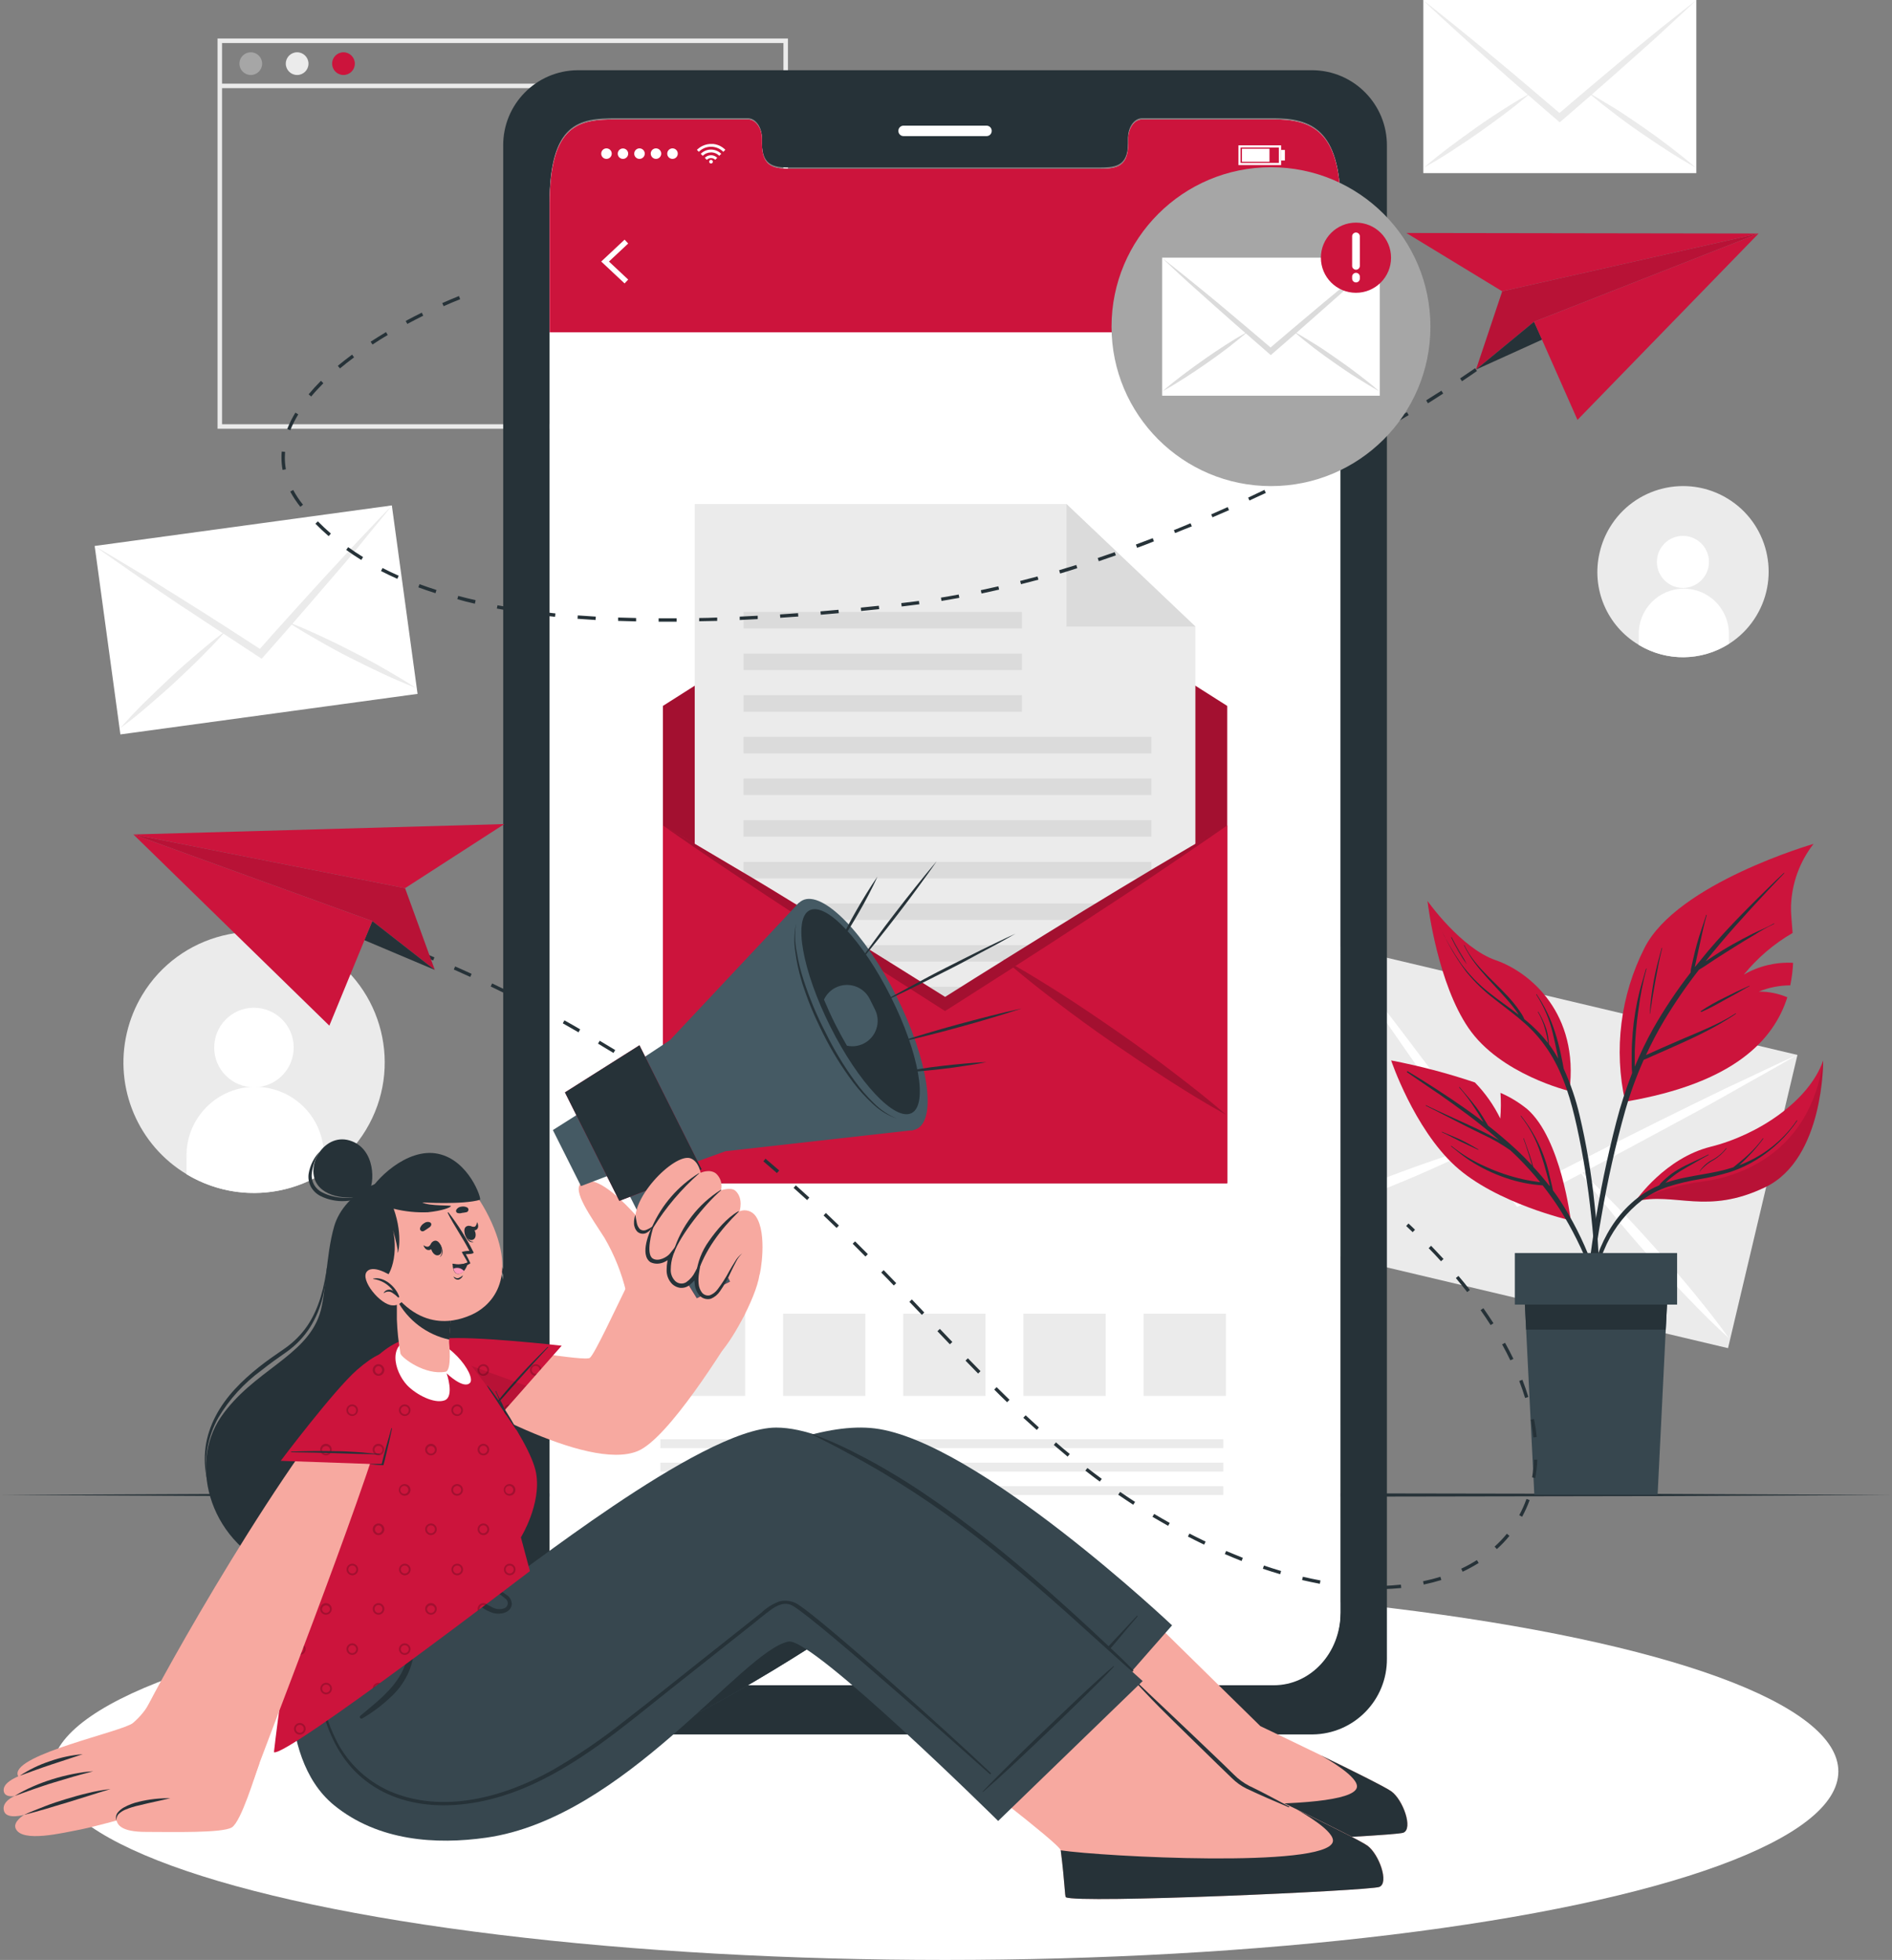 <svg xmlns="http://www.w3.org/2000/svg" id="b" width="420.06" height="435.17" viewBox="0 0 420.06 435.17"><rect x="0" y="0" width="420.06" height="435.17" fill="#808080" stroke="none"/><g id="c"><path d="M41.46,260.73c13.72,8.26,31.54,3.83,39.8-9.89,8.26-13.72,3.83-31.54-9.89-39.8-13.72-8.26-31.54-3.83-39.8,9.89-1.57,2.61-2.72,5.45-3.41,8.42-2.85,12.24,2.52,24.92,13.3,31.38Z" fill="#ebebeb"></path><path d="M47.55,232.68c.06,4.88,4.05,8.78,8.93,8.73s8.78-4.05,8.73-8.93c-.06-4.88-4.05-8.78-8.93-8.73,0,0,0,0,0,0-4.87.05-8.77,4.05-8.72,8.92h0Z" fill="#fff"></path><path d="M41.42,257.09v3.64c9.42,5.66,21.22,5.51,30.49-.38v-3.63c.09-8.42-6.67-15.32-15.09-15.41-8.42-.09-15.32,6.67-15.41,15.09,0,.23,0,.46,0,.69Z" fill="#fff"></path><path d="M363.87,143.2c8.99,5.41,20.66,2.52,26.08-6.47,5.41-8.99,2.52-20.66-6.47-26.08-8.99-5.41-20.66-2.52-26.08,6.47-1.03,1.71-1.79,3.58-2.24,5.53-1.92,8.02,1.61,16.35,8.71,20.55Z" fill="#ebebeb"></path><path d="M367.86,124.83c.04,3.19,2.66,5.75,5.85,5.71,3.19-.04,5.75-2.66,5.71-5.85-.04-3.19-2.66-5.75-5.85-5.71-3.19.04-5.75,2.66-5.71,5.85h0Z" fill="#fff"></path><path d="M363.84,140.82v2.38c6.17,3.72,13.92,3.62,20-.25v-2.37c-.07-5.52-4.6-9.95-10.12-9.88-5.52.07-9.95,4.6-9.88,10.12h0Z" fill="#fff"></path><path d="M174.94,95.19H48.3V8.55h126.64v86.64ZM49.3,94.19h124.64V9.55H49.3v84.64Z" fill="#ebebeb"></path><path d="M58.2,14.14c0,1.39-1.14,2.52-2.53,2.51-1.39,0-2.52-1.14-2.51-2.53,0-1.39,1.13-2.51,2.52-2.51,1.39,0,2.52,1.13,2.52,2.52,0,0,0,0,0,.01Z" fill="#a6a6a6"></path><path d="M68.49,14.14c0,1.39-1.14,2.52-2.53,2.51-1.39,0-2.52-1.14-2.51-2.53,0-1.39,1.13-2.51,2.52-2.51,1.39,0,2.52,1.13,2.52,2.52,0,0,0,0,0,.01Z" fill="#ebebeb"></path><path d="M78.78,14.14c0,1.39-1.14,2.52-2.53,2.51-1.39,0-2.52-1.14-2.51-2.53,0-1.39,1.13-2.51,2.52-2.51,1.39,0,2.52,1.13,2.52,2.52,0,0,0,0,0,.01Z" fill="#cc143c"></path><rect x="48.8" y="18.57" width="125.64" height="1" fill="#ebebeb"></rect><rect x="23.57" y="116.53" width="66.59" height="42.23" transform="translate(-18.09 8.95) rotate(-7.77)" fill="#fff"></rect><path d="M87.03,112.24c-2.32,2.91-4.7,5.72-7,8.6s-4.75,5.64-7.15,8.44-5,5.82-7.52,8.71l-.23.27c-2.22,2.55-4.45,5.1-6.7,7.63l-.33.37-.41-.26-8.49-5.58c-.1-.06-.2-.12-.3-.19-3.25-2.13-6.47-4.25-9.67-6.38-3.04-2.05-6.08-4.13-9.13-6.22-3-2.14-6.08-4.21-9.09-6.39,3.13,1.79,6.23,3.71,9.34,5.56s6.21,3.8,9.3,5.74c3.44,2.14,6.88,4.32,10.32,6.53h0l7.73,5c2-2.28,4.06-4.58,6.11-6.84h0c2.73-3,5.46-6.06,8.21-9.05,2.46-2.67,4.93-5.33,7.41-8,2.6-2.7,5.02-5.37,7.6-7.94Z" fill="#ebebeb"></path><path d="M50.2,140.04s-.04.06-.07.08c-.3.34-.61.69-.92,1-1.46,1.63-3,3.2-4.52,4.73-1.88,1.89-3.82,3.72-5.77,5.54s-4,3.58-6,5.31-4.1,3.43-6.25,5c1.76-2,3.62-4,5.5-5.83s3.84-3.72,5.78-5.54,4-3.59,6-5.32c1.62-1.38,3.27-2.75,5-4.05l1.19-.9.06-.02Z" fill="#ebebeb"></path><path d="M92.35,152.76c-2.5-1-4.95-2.05-7.36-3.17s-4.81-2.31-7.19-3.51-4.73-2.48-7-3.8c-1.89-1.06-3.77-2.16-5.6-3.33l-1.17-.75s-.06,0-.09-.06h.1l1.39.56c2,.8,3.93,1.67,5.87,2.57,2.43,1.12,4.81,2.31,7.18,3.52s4.73,2.47,7,3.79,4.63,2.7,6.87,4.18Z" fill="#ebebeb"></path><rect x="306.58" y="201.88" width="66.9" height="105.49" transform="translate(13.92 526.85) rotate(-76.68)" fill="#ebebeb"></rect><path d="M399.03,234.21c-5.08,3-10.21,5.78-15.31,8.69s-10.24,5.64-15.37,8.41c-5.33,2.9-10.69,5.76-16.08,8.58l-.49.29-14.25,7.46-.7.34-.46-.62c-3.14-4.35-6.26-8.7-9.37-13.07-.12-.15-.23-.3-.34-.46-3.53-4.93-7.04-9.9-10.54-14.9-3.33-4.75-6.65-9.57-10-14.39s-6.57-9.68-9.78-14.63c3.6,4.44,7.09,9,10.63,13.55s7,9.15,10.48,13.78c3.86,5.12,7.71,10.3,11.54,15.54,5.75,7.86,0,0,0,0,2.87,3.9,5.74,7.81,8.6,11.72,4.3-2.21,8.62-4.45,12.93-6.62h0c5.76-2.94,11.52-5.85,17.29-8.72,5.16-2.56,10.33-5.09,15.52-7.6,5.33-2.46,10.51-5,15.7-7.35Z" fill="#fff"></path><path d="M328.85,254.29s-.09.06-.15.08c-.64.34-1.29.67-1.94,1-3.09,1.57-6.22,3-9.38,4.41-3.86,1.72-7.77,3.32-11.69,4.9s-7.87,3-11.86,4.44-8,2.74-12.1,3.87c3.76-2,7.6-3.77,11.45-5.48s7.79-3.31,11.7-4.9,7.88-3.05,11.88-4.45c3.17-1.11,6.39-2.19,9.65-3.15.75-.23,1.5-.44,2.27-.65l.17-.07Z" fill="#fff"></path><path d="M383.89,297.16c-3.15-2.84-6.15-5.85-9.08-8.89s-5.79-6.15-8.63-9.28-5.58-6.35-8.25-9.62c-2.19-2.66-4.34-5.35-6.38-8.12-.45-.6-.88-1.19-1.31-1.78-.04-.04-.07-.09-.1-.14.04.05.09.09.14.12l1.75,1.59c2.48,2.32,4.86,4.72,7.22,7.15,2.94,3,5.78,6.15,8.6,9.3s5.58,6.35,8.26,9.62,5.31,6.59,7.78,10.05Z" fill="#fff"></path><rect x="316" width="60.61" height="38.44" fill="#fff"></rect><path d="M376.61.04c-2.45,2.34-4.94,4.58-7.41,6.89s-5,4.51-7.48,6.73-5.24,4.64-7.86,6.93l-.23.22-7,6.06-.35.28-.34-.28-7-6.07-.24-.21c-2.63-2.29-5.26-4.6-7.87-6.94-2.49-2.21-5-4.47-7.47-6.72s-5-4.55-7.41-6.89c2.6,2,5.16,4.11,7.74,6.17s5.13,4.18,7.68,6.32c2.84,2.35,5.68,4.73,8.51,7.15,4.25,3.63,0,0,0,0,2.12,1.79,4.24,3.6,6.36,5.41,2.11-1.81,4.23-3.63,6.35-5.41h0c2.83-2.4,5.67-4.79,8.51-7.16,2.55-2.12,5.1-4.22,7.67-6.3,2.68-2.11,5.26-4.18,7.84-6.18Z" fill="#ebebeb"></path><path d="M340.03,20.52l-.07.06c-.32.28-.65.55-1,.81-1.52,1.29-3.07,2.52-4.66,3.71-1.93,1.47-3.9,2.88-5.89,4.29s-4,2.73-6,4.05-4.11,2.59-6.25,3.76c1.84-1.61,3.75-3.11,5.68-4.57s3.91-2.89,5.88-4.29,4-2.75,6.06-4.06c1.63-1.05,3.28-2.08,5-3l1.18-.67.07-.09Z" fill="#ebebeb"></path><path d="M376.46,37.2c-2.14-1.17-4.21-2.45-6.25-3.76s-4.05-2.68-6.05-4.05-4-2.82-5.89-4.29c-1.58-1.19-3.13-2.41-4.64-3.7l-1-.82-.07-.06.09.05,1.18.67c1.7,1,3.34,2,5,3,2.05,1.31,4.05,2.68,6.05,4.06s3.95,2.81,5.88,4.29,3.86,3,5.7,4.61Z" fill="#ebebeb"></path><g id="d"><ellipse cx="209.82" cy="393.31" rx="198.33" ry="41.86" fill="#fff"></ellipse></g><g id="e"><polygon points="0 331.94 52.51 331.69 105.02 331.61 210.03 331.44 315.04 331.6 367.55 331.69 420.06 331.94 367.55 332.18 315.04 332.27 210.03 332.44 105.02 332.27 52.51 332.18 0 331.94" fill="#263238"></polygon></g><g id="f"><path d="M348.74,270.98s-16.59-3.76-25.71-12.14-14.17-23.39-14.17-23.39c6.3,1.21,12.52,2.84,18.6,4.89,2.29,2.35,4.19,5.05,5.63,8,.16-1.89.17-3.79.05-5.69,2.13.92,4.11,2.13,5.91,3.59,7.56,6.55,9.69,24.74,9.69,24.74Z" fill="#cc143c"></path><path d="M319.24,242.75c-2.27-1.57-4.57-3.08-6.82-4.66-.06-.04-.08-.12-.04-.18.04-.06.12-.08.18-.04,4.27,2.56,8.49,5.29,12.57,8.14,1.42,1,2.81,2,4.19,3.1-.09-.17-.19-.33-.29-.5-.49-.83-1-1.65-1.54-2.46-1.04-1.66-2.22-3.23-3.53-4.7,0-.06,0-.14.09-.08,1.29,1.49,2.58,3,3.76,4.54.56.75,1.08,1.53,1.57,2.33.26.41.51.83.75,1.25.08.14.17.28.25.43,2.14,1.68,4.23,3.44,6.23,5.3,1.23,1.14,2.41,2.33,3.56,3.56-.64-2-1.2-4-1.95-6,0-.06.09-.09.11,0,.73,2.08,1.52,4.16,2.08,6.29,1.27,1.38,2.48,2.8,3.63,4.28v-.31c-.2-.78-.4-1.56-.61-2.34-.4-1.5-.84-3-1.35-4.46-.95-3.06-2.46-5.91-4.45-8.42-.01-.03,0-.07.03-.08.02,0,.04,0,.05,0,3.1,3.89,5.26,8.44,6.32,13.3.18.71.35,1.42.51,2.13.08.37.18.76.25,1.14.5.68,1,1.37,1.46,2.07,2.82,4.32,5.17,8.94,7,13.77,2.07,5.42,3.85,10.95,5.32,16.57,0,.11-.14.15-.17,0-3.25-9.7-6.56-19.55-12.11-28.23-1.18-1.83-2.45-3.6-3.79-5.3-2.75-.18-5.46-.72-8.07-1.61-2.85-.95-5.57-2.26-8.09-3.9-1.46-.95-2.79-2.05-4.14-3.13-.03-.01-.05-.05-.04-.08.01-.03.05-.05.08-.04.01,0,.02.01.03.02,2.31,1.87,4.87,3.42,7.6,4.6,2.68,1.23,5.49,2.17,8.37,2.81,1.23.27,2.47.46,3.71.63-1.54-1.91-3.19-3.73-4.92-5.46-.56-.56-1.14-1.09-1.71-1.63-1.94-1.36-3.99-2.53-6.14-3.52-2.72-1.31-5.39-2.7-8.08-4.07-1.52-.77-3-1.56-4.56-2.31-.07,0,0-.13.06-.1,2.73,1.32,5.5,2.55,8.25,3.81,2.59,1.19,5.21,2.38,7.7,3.78l.31.18c-2.25-1.95-4.56-3.83-6.95-5.62-2.17-1.62-4.41-3.24-6.67-4.81Z" fill="#263238"></path><path d="M320.18,251.3c1.35.59,2.72,1.12,4.06,1.74s2.67,1.4,4,2.17c.06,0,0,.11-.06.08-1.32-.63-2.66-1.22-4-1.88s-2.67-1.4-4-2c-.1-.03-.07-.14,0-.11Z" fill="#263238"></path><path d="M402.64,187.37c-3.08,3.95-4.83,8.77-5,13.78-.06,1.49.18,3.56.35,6-4.14,2.4-7.81,5.53-10.83,9.25,3.31-1.92,7.12-2.83,10.94-2.62-.07,1.68-.29,3.35-.63,5-2.4.01-4.78.48-7,1.39,2.18-.02,4.34.41,6.35,1.26-3,9.41-11.75,19.08-36,23.18-2.57-11.54-1.05-23.62,4.3-34.16,7.25-14.35,37.52-23.08,37.52-23.08Z" fill="#cc143c"></path><path d="M352.39,284.84c.42-4,.94-8,1.57-12,1.23-8,2.87-15.93,4.9-23.76.95-3.68,2.12-7.29,3.5-10.83-.06-.64-.09-1.29-.09-1.94v-2.33c0-1.56.09-3.11.22-4.66.25-3.07.75-6.11,1.5-9.1.44-1.73,1-3.43,1.46-5.15,0-.07.13,0,.11,0-.81,2.98-1.4,6.02-1.79,9.08-.44,3.02-.71,6.06-.82,9.11v3.58c1.2-2.9,2.56-5.73,4.09-8.47,2.47-4.34,5.24-8.49,8.31-12.43.01-.46.08-.92.2-1.36l.36-1.62c.25-1.11.52-2.21.82-3.31.61-2.2,1.4-4.33,2.09-6.5,0-.07.13,0,.11,0-.64,2.15-1.07,4.37-1.56,6.56l-.72,3.25c-.12.54-.23,1.09-.34,1.63v.12c1-1.24,2-2.46,3-3.66,4.64-5.44,9.72-10.45,14.83-15.43.63-.61,1.28-1.21,1.92-1.81,0,0,.12,0,.07.08-4.89,5.1-9.7,10.26-14.26,15.66-1.08,1.28-2.15,2.58-3.2,3.9l1.66-1.1c1.41-.93,2.84-1.83,4.32-2.65s2.95-1.63,4.47-2.38,3.22-1.4,4.72-2.28c.06,0,.12.08.05.1-1.53.72-3.01,1.54-4.43,2.46-1.47.87-2.95,1.76-4.4,2.68s-2.86,1.79-4.28,2.71c-1.18.77-2.34,1.61-3.57,2.32-2.82,3.61-5.41,7.39-7.77,11.32-1.47,2.47-2.8,5.01-4,7.62l.87-.38,2.22-1c1.43-.64,2.86-1.25,4.3-1.88,2.72-1.18,5.48-2.27,8.15-3.57,1.51-.71,2.96-1.52,4.36-2.42.06,0,.12.06.06.1-5,3.43-10.56,5.85-16.07,8.29l-2.39,1.05c-.66.29-1.31.62-2,.87-1.63,3.65-3,7.41-4.1,11.25-2.18,7.73-3.94,15.57-5.29,23.49-1.45,7.99-2.39,15.99-3.12,23.99-.09,1-.18,2-.29,3,0,.18-.14.32-.32.32s-.32-.14-.32-.32c.05-4.08.47-8.16.89-12.2Z" fill="#263238"></path><path d="M367.16,217.8c.44-2.47,1.1-4.89,1.77-7.3,0-.07.12,0,.11,0-.62,2.37-1.06,4.79-1.5,7.2s-.86,4.92-1.21,7.39c0,0-.07,0-.06,0,.16-2.45.45-4.88.89-7.29Z" fill="#263238"></path><path d="M377.62,224.49c1.69-1.12,3.45-2.13,5.28-3,.89-.46,1.78-.89,2.68-1.33s1.88-.82,2.8-1.28c.06,0,.12.07,0,.1-.88.44-1.73,1-2.6,1.46s-1.79,1-2.69,1.47c-1.78,1-3.52,2-5.39,2.79-.07-.02-.12-.1-.1-.17,0-.01,0-.03.02-.04Z" fill="#263238"></path><path d="M348.44,242.24s-15.36-3.66-22.41-14c-6.73-9.84-8.91-26.61-9.08-28.08.28,1.35,3.45,16,13.9,22.83,8,5.27,15.73,9.57,17.59,19.25Z" fill="#263238" opacity=".1"></path><path d="M334.27,215.72c2.73,2.51,4.69,5.74,5.66,9.32,0,0,0,.05,0,0-1.13-3.5-3.08-6.67-5.69-9.26,0-.02,0-.05.03-.06Z" fill="#263238"></path><path d="M348.44,242.24s-15.36-3.66-22.41-14c-6.73-9.84-8.91-26.61-9.08-28.08,0-.03,0-.07,0-.1,0,0,7.37,10.46,15.11,13.13s18.59,11.94,16.38,29.05Z" fill="#cc143c"></path><path d="M319.66,205.87c1.37,2.82,2.96,5.53,4.74,8.11,1.79,2.45,3.92,4.64,6.32,6.5,2.08,1.66,4.29,3.16,6.4,4.78v-.07c-.4-.59-.82-1.16-1.26-1.72-.88-1.12-1.84-2.18-2.8-3.23-1.91-2.07-3.86-4.1-5.57-6.34-.95-1.25-1.78-2.59-2.46-4,0-.06.08-.1.11,0,2.49,5.19,7.46,8.51,11,12.9.51.62.98,1.27,1.42,1.94.35.48.65,1.01.88,1.56,1.95,1.55,3.71,3.33,5.24,5.29-.13-1.01-.34-2.02-.62-3-.36-1.37-.9-2.67-1.62-3.89-.02-.02,0-.06.02-.07.02-.02.06,0,.07.01.74,1.21,1.34,2.51,1.79,3.86.32,1.08.51,2.19.56,3.32h0c.75,1.03,1.44,2.11,2.07,3.22-.06-.32-.12-.65-.19-1-.3-1.53-.64-3.05-1-4.56-.72-3.08-1.97-6-3.69-8.65,0-.06,0-.13.09-.07,1.77,2.61,3.15,5.46,4.1,8.47.48,1.5.88,3,1.22,4.58.17.76.32,1.51.47,2.27.07.4.16.8.22,1.2,1.52,3.34,2.71,6.83,3.54,10.41,1.51,6.39,2.6,12.88,3.28,19.41.78,6.84,1.14,13.73,1.05,20.62,0,.86-.06,1.72-.11,2.58.02.1-.04.19-.13.22-.1.02-.19-.04-.22-.13,0-.03,0-.06,0-.08-.15-3.4-.24-6.81-.45-10.21s-.49-6.81-.86-10.2c-.7-6.67-1.76-13.3-3.2-19.85-1.24-5.62-2.86-11.27-5.92-16.18-1.53-2.45-3.39-4.67-5.54-6.59-2.16-1.93-4.51-3.63-6.78-5.42-2.3-1.75-4.39-3.77-6.22-6-1.87-2.48-3.51-5.14-4.88-7.93l-1.1-2.08c-.1.03,0-.04.03.03Z" fill="#263238"></path><path d="M322.31,208.12c1,2.08,2.14,4.08,3.42,6M325.66,214.17c-1.32-1.9-2.48-3.91-3.46-6-.03-.08.07-.13.11-.05l3.35,6.05Z" fill="#263238"></path><path d="M404.78,235.45s.24,21.82-12.81,28.12-20,1.05-28.9,3.16h0c.35-.52,6.68-9.61,16.74-12.12,10.36-2.57,21.83-10.07,24.97-19.16Z" fill="#cc143c"></path><path d="M404.78,235.45s.24,21.82-12.81,28.12-20,1.05-28.9,3.16h0c4.69-2.23,9.69-3.71,14.84-4.38,8.23-1,23.95-6.31,26.87-26.9Z" opacity=".1"></path><path d="M362.21,267.12c1.55-1.41,3.3-2.59,5.19-3.51.28-.14.57-.25.85-.37s.28-.34.44-.5c.39-.41.8-.8,1.23-1.16.81-.71,1.69-1.35,2.62-1.9,2.16-1.27,4.53-2.16,6.74-3.34.06,0,.12.07.06.1-1.1.57-2.15,1.19-3.22,1.81s-2.09,1.18-3.09,1.79c-.91.58-1.77,1.23-2.59,1.94-.23.2-.45.42-.67.64,1.44-.48,2.92-.88,4.41-1.17,2.39-.49,4.81-.83,7.19-1.34,1.17-.25,2.32-.56,3.46-.93,1.08-.87,2.16-1.74,3.19-2.68,1.24-1.13,2.37-2.39,3.37-3.74,0-.06.14,0,.1.06-1.58,2.14-3.37,4.12-5.35,5.9.56-.21,1.12-.44,1.67-.69,4.48-2.01,8.32-5.21,11.11-9.25,0-.06.14,0,.1.06-2.37,3.47-5.44,6.41-9,8.63-1.79,1.11-3.7,2.01-5.69,2.69-2.31.72-4.67,1.27-7.06,1.67-2.34.38-4.65.94-6.91,1.65-2.08.69-4.04,1.7-5.8,3-3.32,2.58-6,5.9-7.82,9.69-2.33,5.03-3.78,10.43-4.3,15.95,0,.24-.39.24-.37,0,.62-9.08,3.07-18.63,10.14-25Z" fill="#263238"></path><path d="M377.35,260.04c.68-1.02,1.6-1.86,2.68-2.44,1.24-.64,2.33-1.54,3.19-2.64,0-.05.14,0,.1.06-.78,1-1.74,1.86-2.82,2.53-1.18.61-2.23,1.46-3.07,2.49-.03.07-.11,0-.08,0Z" fill="#263238"></path><polygon points="370.43 283.22 369.83 295.22 368.02 331.88 340.65 331.88 338.83 295.22 338.23 283.22 370.43 283.22" fill="#37474f"></polygon><polygon points="370.43 283.22 369.83 295.22 338.83 295.22 338.23 283.22 370.43 283.22" fill="#263238"></polygon><rect x="336.32" y="278.21" width="36.03" height="11.45" fill="#37474f"></rect></g><g id="g"><path d="M291.4,15.59h-163.17c-9.2.08-16.59,7.59-16.51,16.79,0,0,0,.01,0,.02v335.89c-.08,9.2,7.31,16.72,16.51,16.81h163.17c9.2-.09,16.59-7.61,16.52-16.81V32.4c.08-9.2-7.32-16.73-16.52-16.81ZM297.59,357.9c0,8.84-6.62,16-14.78,16h-146c-8.18,0-14.8-7.16-14.8-16V45.13c0-18,6.62-18.89,14.8-18.89h29.25c1.7,0,3.09,1.93,3.09,4.32v1c0,5.61,3.07,5.62,6.83,5.62h67.62c3.8,0,6.85,0,6.85-5.62v-1c0-2.39,1.37-4.32,3.1-4.32h29.24c8.16,0,14.78,2.39,14.78,18.89l.02,312.77Z" fill="#263238"></path><path d="M297.6,45.4v312.78c0,8.84-6.62,16-14.78,16h-146c-8.18,0-14.8-7.15-14.8-16V45.4c0-18,6.62-18.88,14.8-18.88h29.25c1.7,0,3.09,1.93,3.09,4.32v1c0,5.61,3.07,5.63,6.83,5.63h67.64c3.8,0,6.85,0,6.85-5.63v-1c0-2.39,1.37-4.32,3.1-4.32h29.24c8.21,0,14.78,2.39,14.78,18.88Z" fill="#fff"></path><path d="M297.6,45.41v28.37H122.03v-28.37c0-18,6.62-18.89,14.8-18.89h29.25c1.7,0,3.09,1.93,3.09,4.32v1c0,5.6,3.07,5.62,6.83,5.62h67.63c3.8,0,6.85,0,6.85-5.62v-1c0-2.39,1.37-4.32,3.1-4.32h29.24c8.21,0,14.78,2.39,14.78,18.89Z" fill="#cc143c"></path><path d="M219.03,30.22h-18.44c-.63,0-1.14-.52-1.13-1.15,0-.01,0-.02,0-.03h0c0-.63.5-1.13,1.13-1.14h18.44c.63,0,1.14.5,1.15,1.13,0,0,0,0,0,.01h0c.02.63-.47,1.16-1.1,1.18-.02,0-.03,0-.05,0Z" fill="#fff"></path><g id="h"><path d="M161.03,33.27c-.09.09-.19.18-.28.28-.06.05-.11.1-.16.16-1.5-1.5-3.94-1.51-5.44,0,0,0,0,0,0,0l-.15-.16-.28-.28h0l.36-.31c.25-.21.53-.39.82-.53.36-.18.74-.31,1.14-.39l.55-.07h.82c.34.04.68.12,1,.24.24.08.47.19.68.32.23.13.45.28.65.45l.3.27v.02Z" fill="#fff"></path><path d="M156.03,34.6l-.45-.45c1.26-1.25,3.29-1.25,4.55,0l-.45.44c-.48-.49-1.14-.76-1.83-.75-.68,0-1.34.27-1.82.76Z" fill="#fff"></path><path d="M159.24,35.04l-.44.44c-.25-.25-.59-.38-.94-.38-.35,0-.69.14-.93.39l-.45-.45c.75-.76,1.98-.77,2.74-.02,0,0,.01.01.02.02Z" fill="#fff"></path><path d="M158.27,35.89c0,.23-.17.41-.4.42-.23,0-.41-.17-.42-.4,0-.23.17-.41.4-.42,0,0,0,0,0,0,.22,0,.4.17.41.39,0,0,0,0,0,.01Z" fill="#fff"></path></g><path d="M133.48,34.12c0-.65.51-1.17,1.16-1.18.65,0,1.17.51,1.18,1.16,0,.65-.51,1.17-1.16,1.18,0,0-.01,0-.02,0-.64,0-1.16-.52-1.16-1.16h0Z" fill="#fff"></path><path d="M137.15,34.12c0-.64.52-1.16,1.16-1.16s1.16.52,1.16,1.16c0,.64-.52,1.16-1.16,1.16s-1.16-.52-1.16-1.16h0Z" fill="#fff"></path><path d="M140.81,34.12c0-.65.51-1.17,1.16-1.18.65,0,1.17.51,1.18,1.16,0,.65-.51,1.17-1.16,1.18,0,0-.01,0-.02,0-.64,0-1.16-.52-1.16-1.16h0Z" fill="#fff"></path><path d="M144.47,34.12c0-.65.51-1.17,1.16-1.18.65,0,1.17.51,1.18,1.16,0,.65-.51,1.17-1.16,1.18,0,0,0,0,0,0-.64,0-1.16-.52-1.17-1.16Z" fill="#fff"></path><path d="M148.14,34.12c0-.65.51-1.17,1.16-1.18.65,0,1.17.51,1.18,1.16,0,.65-.51,1.17-1.16,1.18,0,0-.01,0-.02,0-.64,0-1.16-.52-1.16-1.16h0Z" fill="#fff"></path><path d="M284.43,36.66h-9.47v-4.39h9.47v4.39ZM275.43,36.18h8.5v-3.43h-8.5v3.43Z" fill="#fff"></path><rect x="275.74" y="33.02" width="6.11" height="2.9" fill="#fff"></rect><rect x="284.43" y="33.29" width=".84" height="2.35" fill="#fff"></rect><polygon points="138.67 62.93 133.48 58.07 138.67 53.21 139.47 54.07 135.2 58.07 139.47 62.07 138.67 62.93" fill="#fff"></polygon><path d="M281.68,63.28h-3.5v-1.24c0-.1-.06-.19-.15-.24-.13-.07-.26-.15-.39-.23-.09-.06-.21-.06-.3,0l-1.05.61-1.75-3,1.06-.61c.09-.06.13-.16.13-.26v-.44c0-.11-.04-.21-.13-.27l-1.06-.6,1.75-3,1.05.61c.09.05.2.05.29,0l.4-.22c.09-.05.15-.15.15-.25v-1.28h3.5v1.18c0,.1.06.2.15.25.13.07.26.14.39.22.09.05.21.05.3,0l1.05-.61,1.75,3-1.06.61c-.09.05-.14.15-.13.26v.44c-.01.11.04.21.13.26l1.06.61-1.75,3-1.06-.61c-.09-.05-.2-.05-.29,0-.13.08-.26.16-.39.23-.09.05-.15.14-.15.24v1.34ZM278.93,62.53h2v-.49c0-.39.21-.74.56-.91l.32-.18c.33-.21.75-.21,1.08,0l.4.23,1-1.73-.41-.23c-.35-.2-.55-.6-.5-1v-.37c-.03-.39.17-.75.51-.94l.4-.24-1-1.73-.4.24c-.33.21-.75.21-1.08,0-.1-.07-.21-.13-.32-.18-.35-.17-.57-.53-.56-.92v-.46h-2v.42c0,.39-.22.75-.57.92-.11.05-.22.11-.32.18-.33.21-.74.21-1.07,0l-.41-.24-1,1.73.4.24c.34.19.54.56.51.95v.37c.03.39-.17.75-.51.94l-.4.23,1,1.73.41-.23c.33-.21.75-.21,1.08,0,.1.07.21.13.32.19.35.17.56.52.56.91v.57ZM279.93,60.69c-1.45,0-2.63-1.17-2.64-2.62,0-1.45,1.17-2.63,2.62-2.64,1.45,0,2.63,1.16,2.64,2.61.02,1.45-1.14,2.63-2.59,2.65-.01,0-.02,0-.03,0ZM279.93,56.19c-1.04,0-1.88.83-1.89,1.87s.83,1.88,1.87,1.89,1.88-.83,1.89-1.87c0-.01,0-.03,0-.04-.02-1.02-.85-1.84-1.87-1.85Z" fill="#fff"></path><polygon points="272.46 262.72 147.18 262.72 147.18 156.74 209.81 116.96 272.46 156.74 272.46 262.72" fill="#cc143c"></polygon><polygon points="272.46 262.72 147.18 262.72 147.18 156.74 209.81 116.96 272.46 156.74 272.46 262.72" opacity=".2"></polygon><polygon points="265.4 254.61 154.24 254.61 154.24 111.92 236.78 111.92 265.4 139.11 265.4 254.61" fill="#ebebeb"></polygon><polygon points="236.78 111.92 265.4 139.11 236.78 139.11 236.78 111.92" fill="#dbdbdb"></polygon><rect x="165.09" y="135.87" width="61.8" height="3.66" fill="#dbdbdb"></rect><rect x="165.09" y="145.12" width="61.8" height="3.66" fill="#dbdbdb"></rect><rect x="165.09" y="154.36" width="61.8" height="3.66" fill="#dbdbdb"></rect><rect x="165.08" y="163.61" width="90.55" height="3.66" fill="#dbdbdb"></rect><rect x="165.08" y="172.86" width="90.55" height="3.66" fill="#dbdbdb"></rect><rect x="165.08" y="182.11" width="90.55" height="3.66" fill="#dbdbdb"></rect><rect x="165.08" y="191.36" width="90.55" height="3.66" fill="#dbdbdb"></rect><rect x="165.08" y="200.6" width="90.55" height="3.66" fill="#dbdbdb"></rect><rect x="165.08" y="209.85" width="90.55" height="3.66" fill="#dbdbdb"></rect><rect x="165.08" y="219.09" width="90.55" height="3.66" fill="#dbdbdb"></rect><rect x="165.08" y="228.35" width="90.55" height="3.66" fill="#dbdbdb"></rect><rect x="165.08" y="237.6" width="90.55" height="3.66" fill="#dbdbdb"></rect><path d="M272.46,183.27v79.45h-125.28v-79.45c5.38,3,10.67,6.24,16,9.36s10.61,6.36,15.88,9.6c5.87,3.57,11.74,7.21,17.59,10.87l.19-.11c-.06,0-.09.1-.15.13,4.38,2.73,8.76,5.47,13.15,8.23,4.37-2.75,8.75-5.52,13.13-8.23-.05,0-.09-.09-.15-.13.06.04.12.07.19.1,5.85-3.65,11.71-7.28,17.59-10.88,5.27-3.22,10.55-6.41,15.86-9.58,5.34-3.12,10.62-6.32,16-9.36Z" fill="#cc143c"></path><g opacity=".2"><path d="M272.46,183.27c-5.06,3.55-10.21,7-15.31,10.46s-10.29,6.84-15.47,10.23c-5.4,3.54-10.81,7.05-16.23,10.52l-.49.34-14.43,9.22-.72.43-.69-.43c-4.82-3.07-9.63-6.15-14.42-9.22l-.5-.32c-5.44-3.48-10.86-6.99-16.26-10.54-5.16-3.37-10.31-6.79-15.45-10.21s-10.25-6.91-15.31-10.46c5.38,3,10.67,6.24,16,9.36s10.61,6.36,15.88,9.6c5.87,3.57,11.74,7.21,17.59,10.87h0c4.38,2.73,8.76,5.47,13.15,8.23,4.37-2.75,8.75-5.52,13.13-8.23h0c5.85-3.65,11.71-7.28,17.59-10.88,5.27-3.22,10.55-6.41,15.86-9.58,5.42-3.15,10.7-6.35,16.08-9.39Z"></path><path d="M196.83,213.04c-.06,0-.09.1-.15.13-.67.57-1.33,1.13-2,1.68-3.14,2.65-6.36,5.19-9.63,7.66-4,3-8.07,6-12.17,8.86s-8.26,5.66-12.49,8.37-8.51,5.36-12.93,7.79c3.8-3.33,7.75-6.44,11.74-9.46s8.09-6,12.17-8.87,8.28-5.68,12.51-8.39c3.37-2.16,6.8-4.29,10.3-6.28.8-.47,1.61-.92,2.44-1.38l.21-.11Z"></path><path d="M272.16,247.48c-4.42-2.43-8.71-5.08-12.92-7.79s-8.38-5.53-12.51-8.37-8.19-5.82-12.18-8.86c-3.25-2.47-6.47-5-9.59-7.64l-2-1.7s-.09-.09-.15-.13c.06.04.12.07.19.1.83.47,1.64.92,2.45,1.39,3.5,2,6.9,4.12,10.29,6.28,4.23,2.71,8.37,5.53,12.49,8.39s8.18,5.82,12.17,8.87,7.96,6.13,11.76,9.46Z"></path></g><rect x="147.18" y="291.68" width="18.26" height="18.26" fill="#ebebeb"></rect><rect x="173.86" y="291.68" width="18.26" height="18.26" fill="#ebebeb"></rect><rect x="200.54" y="291.68" width="18.26" height="18.26" fill="#ebebeb"></rect><rect x="227.22" y="291.68" width="18.26" height="18.26" fill="#ebebeb"></rect><rect x="253.91" y="291.68" width="18.26" height="18.26" fill="#ebebeb"></rect><rect x="146.62" y="319.56" width="124.98" height="1.97" fill="#ebebeb"></rect><rect x="146.62" y="324.76" width="124.98" height="1.97" fill="#ebebeb"></rect><rect x="146.62" y="329.97" width="124.98" height="1.97" fill="#ebebeb"></rect><rect x="146.62" y="335.17" width="58.02" height="1.97" fill="#ebebeb"></rect></g><g id="i"><path d="M147.65,138.04h-1.42v-.75h4v.75h-2.58ZM141.23,137.97l-4-.11v-.75l4,.11v.75ZM155.23,137.97v-.75c1.32,0,2.65-.06,4-.11v.75c-1.34.02-2.67.05-3.99.08v.03ZM164.23,137.66v-.75l4-.2v.75l-4,.2ZM132.23,137.66c-1.35-.08-2.69-.17-4-.27l.05-.75c1.31.1,2.63.19,4,.27l-.05.75ZM173.23,137.17l-.05-.75,4-.28.06.75-4.01.28ZM123.23,136.95c-1.36-.14-2.68-.29-4-.46l.09-.74c1.29.16,2.62.31,4,.45l-.09.75ZM182.23,136.49l-.07-.75,4-.35.07.75-4,.35ZM114.31,135.8c-1.35-.21-2.67-.44-4-.68l.14-.73c1.28.23,2.59.46,3.93.67l-.07.74ZM191.19,135.66l-.07-.75,4-.41.08.75-4.01.41ZM200.19,134.66l-.09-.75,1-.12c1-.11,1.95-.23,2.92-.36l.1.74-2.94.37-.99.12ZM105.43,134.04c-1.32-.3-2.63-.62-3.89-1l.19-.73c1.25.34,2.55.65,3.87.95l-.17.78ZM209.03,133.43l-.12-.74c1.32-.22,2.63-.44,3.94-.69l.14.74c-1.31.24-2.63.47-3.96.69ZM217.91,131.77l-.15-.73c1.3-.28,2.6-.56,3.9-.86l.16.73c-1.26.3-2.56.58-3.87.86h-.04ZM96.68,131.71c-1.29-.41-2.57-.85-3.8-1.3l.26-.7c1.22.44,2.49.88,3.77,1.29l-.23.71ZM226.68,129.71l-.19-.72c1.29-.33,2.58-.67,3.86-1l.2.72-3.87,1ZM88.22,128.52c-1.24-.55-2.46-1.13-3.63-1.73l.34-.67c1.16.6,2.37,1.17,3.59,1.71l-.3.69ZM235.36,127.32l-.21-.72,3.81-1.16.22.71c-1.22.41-2.49.8-3.77,1.18h-.05ZM243.95,124.61l-.24-.71c1.27-.43,2.53-.86,3.78-1.3l.25.71-3.79,1.3ZM80.21,124.33c-1.15-.71-2.28-1.46-3.35-2.23l.44-.61c1.06.76,2.17,1.5,3.31,2.2l-.4.64ZM252.45,121.61l-.26-.71c1.25-.46,2.5-.93,3.74-1.41l.27.7c-1.17.49-2.44.96-3.7,1.43h-.05ZM72.97,119.04c-1.02-.88-2-1.8-2.94-2.76l.54-.52c.92.93,1.89,1.85,2.89,2.71l-.49.57ZM260.91,118.4l-.29-.69c1.25-.51,2.48-1,3.7-1.53l.29.69c-1.22.47-2.46.98-3.7,1.48v.05ZM269.21,114.9l-.3-.69,3.66-1.62.3.68c-1.2.5-2.42,1.04-3.66,1.58v.05ZM66.68,112.53c-.85-1.06-1.6-2.19-2.24-3.39l.66-.35c.62,1.16,1.34,2.25,2.17,3.27l-.59.47ZM277.42,111.17l-.31-.68c1.21-.57,2.42-1.14,3.61-1.72l.32.68c-1.19.53-2.39,1.1-3.62,1.67v.05ZM285.54,107.24l-.34-.67,3.57-1.81.34.67-3.57,1.81ZM62.74,104.34c-.17-.9-.25-1.82-.25-2.74,0-.45,0-.89.06-1.34l.74.06c0,.43-.05.85-.05,1.28,0,.87.08,1.74.23,2.6l-.73.14ZM293.55,103.04l-.35-.66c1.2-.64,2.38-1.27,3.53-1.9l.36.66-3.54,1.9ZM301.47,98.72l-.36-.65,3.48-2,.37.65c-1.13.69-2.29,1.32-3.49,2.02v-.02ZM64.47,95.53l-.7-.28c.5-1.26,1.11-2.47,1.81-3.63l.64.39c-.69,1.13-1.29,2.31-1.78,3.54l.03-.02ZM309.32,94.22l-.38-.65c1.19-.7,2.34-1.39,3.43-2.05l.39.64-3.44,2.06ZM317.03,89.53l-.4-.64c1.22-.76,2.35-1.48,3.39-2.14l.4.63c-1.06.66-2.19,1.4-3.39,2.17v-.02ZM69.09,88.04l-.57-.49c.83-1,1.75-2,2.74-3l.53.54c-.98,1-1.88,1.95-2.7,2.95ZM324.59,84.65l-.42-.63c2.16-1.44,3.31-2.26,3.32-2.26l.43.61s-1.16.83-3.33,2.28ZM75.48,81.8l-.48-.58c1-.82,2.06-1.66,3.17-2.48l.44.6c-1.1.82-2.15,1.64-3.13,2.46ZM82.7,76.5l-.41-.63c1.1-.71,2.25-1.43,3.41-2.13l.39.65c-1.16.65-2.3,1.4-3.39,2.11ZM90.43,71.92l-.36-.66c1.16-.62,2.36-1.24,3.57-1.84l.33.67c-1.2.6-2.39,1.22-3.54,1.83ZM98.49,67.98l-.3-.69c1.24-.55,2.49-1.07,3.7-1.56l.28.7c-1.21.48-2.45,1-3.68,1.55h0Z" fill="#263238"></path><polygon points="333.52 64.68 327.7 82.06 340.59 71.43 390.44 51.85 333.52 64.68" fill="#cc143c"></polygon><polygon points="333.52 64.68 327.7 82.06 340.59 71.43 390.44 51.85 333.52 64.68" opacity=".1"></polygon><polygon points="342.39 75.4 327.7 82.06 340.59 71.43 342.39 75.4" fill="#263238"></polygon><polygon points="340.59 71.43 390.44 51.85 350.23 93.23 340.59 71.43" fill="#cc143c"></polygon><polygon points="333.52 64.68 312.24 51.73 390.44 51.85 333.52 64.68" fill="#cc143c"></polygon><path d="M313.64,273.58c-.47-.46-1-.92-1.44-1.37l.51-.55c.49.46,1,.92,1.45,1.38l-.52.54Z" fill="#263238"></path><path d="M307.03,352.84v-.75c1.34,0,2.68-.12,4-.25l.07.75c-1.32.13-2.68.21-4.07.25ZM302.03,352.75c-1.32-.07-2.67-.19-4-.35l.08-.74c1.34.15,2.68.27,4,.35l-.08.74ZM316.1,351.82l-.16-.73c1.33-.28,2.62-.61,3.85-1l.22.72c-1.26.39-2.58.73-3.92,1.01h.01ZM293.03,351.65c-1.28-.24-2.61-.52-3.94-.83l.17-.73c1.32.31,2.63.58,3.91.82l-.14.74ZM284.22,349.53c-1.27-.38-2.56-.79-3.84-1.22l.24-.71c1.27.43,2.55.84,3.81,1.21l-.21.72ZM324.74,348.98l-.32-.68c1.2-.56,2.36-1.2,3.48-1.91l.4.64c-1.16.72-2.35,1.37-3.58,1.95h.02ZM275.66,346.59c-1.24-.49-2.5-1-3.73-1.54l.3-.68c1.22.52,2.47,1,3.7,1.52l-.27.7ZM332.34,343.96l-.51-.56c.98-.88,1.89-1.84,2.72-2.86l.58.47c-.86,1.05-1.8,2.04-2.81,2.95h.02ZM267.34,342.96c-1.19-.57-2.39-1.17-3.6-1.8l.34-.66c1.21.62,2.4,1.21,3.59,1.78l-.33.68ZM259.34,338.78c-1.18-.66-2.33-1.34-3.47-2l.38-.64c1.14.68,2.29,1.35,3.46,2l-.37.64ZM337.96,336.78l-.66-.36c.63-1.16,1.17-2.37,1.61-3.61l.7.26c-.46,1.28-1.03,2.52-1.68,3.72h.03ZM251.6,334.1c-1.13-.73-2.24-1.48-3.34-2.23l.43-.62c1.09.75,2.2,1.49,3.32,2.22l-.41.63ZM244.17,328.96c-1.08-.8-2.15-1.61-3.2-2.43l.46-.59c1.05.82,2.11,1.62,3.19,2.41l-.45.61ZM340.89,328.16l-.73-.13c.21-1.3.35-2.62.41-3.94h.75c-.06,1.37-.22,2.73-.46,4.08h.03ZM237.03,323.41c-1-.86-2.06-1.72-3.07-2.59l.48-.57c1,.87,2,1.73,3.07,2.58l-.48.58ZM340.43,319.15c-.13-1.29-.32-2.62-.58-3.94l.74-.14c.26,1.35.46,2.69.58,4l-.74.08ZM230.19,317.5c-1-.9-2-1.8-3-2.71l.52-.55c.97.91,1.95,1.81,2.94,2.7l-.46.56ZM223.6,311.34c-1-.93-1.91-1.87-2.86-2.81l.53-.54c.95.95,1.9,1.88,2.86,2.81l-.53.54ZM338.6,310.39c-.37-1.23-.81-2.5-1.3-3.77l.7-.27c.5,1.29.94,2.57,1.32,3.82l-.72.22ZM217.16,304.97c-.94-.95-1.87-1.91-2.8-2.87l.53-.52,2.8,2.86-.53.53ZM335.33,302.04c-.56-1.17-1.18-2.37-1.83-3.54l.65-.36c.66,1.18,1.28,2.39,1.86,3.58l-.68.32ZM210.89,298.48l-2.77-2.91.55-.51,2.77,2.9-.55.52ZM330.95,294.21c-.7-1.1-1.45-2.21-2.23-3.32l.62-.43c.78,1.11,1.53,2.24,2.24,3.35l-.63.4ZM204.67,291.94l-2.77-2.9.55-.52,2.76,2.9-.54.52ZM325.75,286.88c-.8-1-1.65-2.07-2.52-3.11l.57-.48c.88,1,1.74,2.1,2.54,3.13l-.59.46ZM198.44,285.42c-.93-1-1.85-1.92-2.79-2.88l.54-.53,2.79,2.89-.54.52ZM319.93,280.04c-.88-1-1.79-1.94-2.74-2.91l.54-.53c.95,1,1.87,2,2.76,2.93l-.56.51ZM192.14,278.99l-2.83-2.84.53-.53,2.84,2.84-.54.53ZM185.74,272.64l-2.89-2.77.51-.55,2.9,2.78-.52.54ZM179.19,266.45c-1-.9-2-1.8-3-2.7l.5-.56c1,.9,2,1.81,3,2.71l-.5.55ZM172.48,260.45c-1-.87-2-1.74-3-2.6l.48-.58c1,.87,2.05,1.75,3.05,2.62l-.53.56ZM165.59,254.65c-1-.84-2.07-1.67-3.13-2.51l.47-.59c1.06.84,2.1,1.68,3.13,2.52l-.47.58ZM158.51,249.04c-1-.81-2.12-1.61-3.21-2.41l.45-.6c1.09.8,2.16,1.6,3.21,2.41l-.45.6ZM151.25,243.7l-3.29-2.29.43-.62c1.11.77,2.21,1.53,3.29,2.3l-.43.61ZM143.81,238.62c-1.11-.73-2.23-1.46-3.36-2.18l.4-.63c1.14.72,2.26,1.45,3.37,2.18l-.41.63ZM136.2,233.79c-1.13-.69-2.27-1.38-3.43-2.07l.38-.64c1.17.69,2.31,1.38,3.44,2.07l-.39.64ZM128.44,229.21c-1.15-.66-2.31-1.31-3.49-2l.36-.66c1.18.66,2.35,1.31,3.5,2l-.37.66ZM120.54,224.87c-1.17-.62-2.35-1.23-3.55-1.85l.34-.66c1.2.61,2.39,1.23,3.56,1.85l-.35.66ZM112.54,220.78c-1.18-.59-2.39-1.17-3.6-1.75l.32-.68c1.22.58,2.42,1.17,3.61,1.75l-.33.68ZM104.4,216.91l-3.65-1.65.3-.68c1.24.54,2.46,1.09,3.66,1.65l-.31.68ZM96.16,213.26c-1.22-.52-2.45-1-3.7-1.55l.29-.7,3.7,1.56-.29.69Z" fill="#263238"></path><path d="M87.55,209.73l-1.86-.74.27-.7,1.87.74-.28.7Z" fill="#263238"></path><polygon points="89.93 197.2 96.53 215.35 82.66 204.51 29.62 185.28 89.93 197.2" fill="#cc143c"></polygon><polygon points="89.93 197.2 96.53 215.35 82.66 204.51 29.62 185.28 89.93 197.2" opacity=".1"></polygon><polygon points="80.88 208.74 96.53 215.35 82.66 204.51 80.88 208.74" fill="#263238"></polygon><polygon points="82.66 204.51 29.62 185.28 73.12 227.73 82.66 204.51" fill="#cc143c"></polygon><polygon points="89.93 197.2 111.97 182.97 29.62 185.28 89.93 197.2" fill="#cc143c"></polygon></g><g id="j"><circle cx="282.18" cy="72.53" r="35.4" fill="#a6a6a6"></circle><rect x="258.02" y="57.21" width="48.32" height="30.65" fill="#fff"></rect><path d="M306.34,57.21c-1.95,1.87-3.94,3.66-5.91,5.5s-4,3.59-6,5.37-4.17,3.69-6.26,5.52l-.19.18-5.57,4.83-.27.22-.27-.22-5.56-4.84-.2-.17c-2.1-1.83-4.19-3.68-6.27-5.53-2-1.77-4-3.57-6-5.36s-3.95-3.63-5.9-5.5c2.07,1.6,4.11,3.28,6.17,4.92s4.09,3.34,6.12,5c2.26,1.88,4.52,3.78,6.79,5.71h0l5.07,4.31c1.69-1.44,3.38-2.89,5.07-4.31h0c2.26-1.92,4.52-3.82,6.79-5.71,2-1.69,4.04-3.35,6.12-5,2.16-1.64,4.2-3.32,6.27-4.92Z" fill="#dbdbdb"></path><path d="M277.17,73.58h-.06l-.76.64c-1.21,1-2.45,2-3.72,3-1.54,1.17-3.11,2.3-4.69,3.41s-3.19,2.19-4.82,3.23-3.28,2.07-5,3c1.47-1.29,3-2.48,4.53-3.65s3.12-2.3,4.7-3.42,3.19-2.19,4.82-3.24c1.3-.83,2.62-1.65,4-2.42l.95-.53.05-.02Z" fill="#dbdbdb"></path><path d="M306.22,86.88c-1.7-.94-3.36-2-5-3s-3.23-2.13-4.83-3.23-3.15-2.24-4.69-3.41c-1.26-1-2.5-1.93-3.7-3l-.77-.65h-.06.07l.95.54c1.35.77,2.66,1.59,4,2.42,1.63,1,3.22,2.14,4.81,3.24s3.16,2.24,4.7,3.42,3.06,2.38,4.52,3.67Z" fill="#dbdbdb"></path><circle cx="301.05" cy="57.22" r="7.79" fill="#cc143c"></circle><path d="M300.2,58.93v-6.35c-.05-.47.29-.9.76-.95.47-.05.9.29.95.76,0,.06,0,.12,0,.19v6.35c.05.47-.29.9-.76.95-.47.05-.9-.29-.95-.76,0-.06,0-.12,0-.19ZM301.06,62.71c-.47,0-.86-.38-.86-.86,0,0,0,0,0-.01v-.31c-.05-.47.29-.9.76-.95.47-.05.9.29.95.76,0,.06,0,.12,0,.19v.31c.01.47-.36.86-.83.87-.02,0-.03,0-.05,0h.03Z" fill="#fff"></path></g><g id="k"><path d="M95.68,263.26c15.18,7.17,24.67,36.59,17,60.5-8.27,25.85-34.73,30.78-49.94,25.26-16.14-5.86-21-23.7-13.7-34.38,7.09-10.3,18.75-13.36,21.91-22.78,1.51-4.51,1.31-12.84,3.25-19.6,2.2-7.54,12.3-13.33,21.48-9Z" fill="#263238"></path><path d="M101.54,267.36c5.97,6.39,10.58,13.92,13.55,22.14,1.48,4.12,2.44,8.42,2.85,12.78.19,2.18.24,4.38.14,6.57-.12,2.18-.35,4.36-.71,6.52-1.46,8.59-5,17.05-11,23.45-3.01,3.19-6.57,5.83-10.5,7.78-3.92,1.92-8.15,3.14-12.49,3.61,8.63-1.26,16.56-5.45,22.47-11.87,5.83-6.38,9.27-14.64,10.64-23.12.36-2.13.61-4.27.74-6.42.11-2.15.07-4.3-.1-6.45-.39-4.29-1.29-8.53-2.68-12.61-1.41-4.1-3.22-8.04-5.42-11.78-2.15-3.77-4.66-7.32-7.49-10.6Z" fill="#263238"></path><path d="M72.66,280.87c-.11,2.41-.45,4.81-1,7.16-.59,2.37-1.54,4.63-2.84,6.7-1.32,2.06-3.02,3.86-5,5.3-2,1.39-3.93,2.76-5.8,4.25-3.85,2.82-7.09,6.38-9.54,10.48-2.36,4.19-3.24,9.05-2.51,13.8-.53-2.37-.64-4.81-.34-7.21.16-1.21.43-2.4.82-3.56.38-1.16.85-2.28,1.42-3.36,2.26-4.36,5.82-7.86,9.58-10.87,1.89-1.51,3.91-2.87,5.87-4.23,1.93-1.36,3.61-3.05,4.94-5,2.65-3.92,3.77-8.72,4.4-13.46Z" fill="#263238"></path><path d="M311.56,406.91c-2.23.86-67,3.75-69.57,2.3-.28-.16-.2-3-1.16-10.42,0-.35-1.52-1.72-3.83-3.66-8.67-7.27-29-22.58-29-22.58l32.34-28.1,31.34,30.81,8.15,8s26.48,12.58,29.1,14.47,4.86,8.31,2.63,9.18Z" fill="#f7a9a0"></path><path d="M311.57,406.92c-2.24.85-67.05,3.74-69.58,2.29-.28-.16-.2-3-1.16-10.42,9.27,1.4,58.69,4,60.4-1.85.68-2.29-6.67-6.47-8-7.2,7,3.39,14.36,7.05,15.68,8,2.59,1.9,4.88,8.3,2.66,9.18Z" fill="#263238"></path><path d="M260.22,360.88l-5,5.69-24.88,28.41s-34.26-24.94-44.31-33.12c-.32-.26-39.88,27.72-68.8,33.12-22.18,4.14-37.26-4.22-45.95-24.9l36.65-16.22c30.72-15.14,65.33-39.24,86.26-36.71,22.72,2.76,66.03,43.73,66.03,43.73Z" fill="#37474f"></path><path d="M252.39,358.8c-5.11,5.53-3.71,3.88-8.76,9.46-2.47,2.73-14.93,16.44-16.81,19.37,0,.06,0,.14.11.1,2.69-2.22,14.84-16.19,17.26-19,4.95-5.68,3.47-4.1,8.36-9.83.09-.06-.06-.2-.16-.1Z" fill="#263238"></path><path d="M251.27,371.09l-20.92,23.95s-34.27-25-44.32-33.17c-.32-.27-39.88,27.71-68.8,33.12-22.18,4.13-37.27-4.23-45.95-24.91l36.65-16.22c4.07-2,8.2-4.17,12.37-6.4,32.17,5.87,102.73,18.58,130.97,23.63Z" fill="#263238"></path><path d="M306.23,418.95c-2.23.86-67,3.75-69.57,2.3-.28-.16-.21-3-1.16-10.42-.05-.35-1.52-1.73-3.83-3.66-8.67-7.27-29-22.58-29-22.58l32.36-28.1,31.34,30.81,8.15,8s26.48,12.58,29.1,14.47,4.84,8.33,2.61,9.18Z" fill="#f7a9a0"></path><path d="M306.23,418.96c-2.23.85-67,3.74-69.58,2.29-.27-.16-.2-3-1.15-10.42,9.27,1.4,58.68,4,60.4-1.85.68-2.29-6.67-6.47-8-7.2,7,3.39,14.35,7.05,15.67,8,2.6,1.9,4.89,8.32,2.66,9.18Z" fill="#263238"></path><path d="M286.2,401.11c-2.64-1.41-5.26-2.84-7.94-4.15-1.27-.56-2.45-1.29-3.51-2.19-1.1-1-2.13-2.06-3.2-3.09-4.35-4.15-8.68-8.31-13.06-12.43-2.37-2.22-4.72-4.47-7.07-6.72-.05-.06-.15,0-.1.08.15.23,4.09,4.45,6,6.36,2.13,2.15,4.31,4.26,6.47,6.38l6.45,6.3,3.26,3.15c.96.96,2.08,1.76,3.3,2.35,3.07,1.46,6.19,2.78,9.31,4.12.1.05.2-.1.09-.16Z" fill="#263238"></path><path d="M65.3,363.65s-4.76,26,8.85,37.15c9.8,8,22.67,8.81,33.81,7.22,30.78-4.37,56.86-41.55,67.1-43.54,5.25-1,46.55,39.83,46.55,39.83l32.08-31.06c-8.16-7.08-56.82-56.28-81.38-56.28-16.81,0-59.44,34.92-60.46,34.51-1.68-.66-9.14-4.25-9.14-4.25l-37.41,16.42Z" fill="#37474f"></path><path d="M247.19,369.96c-4,3.38-7.77,7.06-11.56,10.66s-7.53,7.19-11.23,10.85c-2.11,2.08-4.19,4.16-6.22,6.3-.01.03,0,.07.03.08.02,0,.04,0,.05,0,4-3.44,7.77-7.05,11.58-10.65s7.53-7.19,11.24-10.84c2.1-2.06,4.23-4.13,6.22-6.3.07-.02-.03-.16-.11-.1Z" fill="#263238"></path><path d="M90.81,359.63c-.06-.14-.27,0-.24.1.92,3.9.44,8.01-1.36,11.59-2.08,4-5.86,6.82-9.22,9.65-.33.28.09.79.44.58,2.18-1.27,4.21-2.78,6.06-4.5,1.71-1.51,3.1-3.35,4.08-5.42,1.76-3.79,1.84-8.14.24-12Z" fill="#263238"></path><path d="M112.44,354.1c-.95-.7-1.95-1.34-2.92-2-2.29-1.58-4.59-3.17-7-4.66-.22-.14-.48.22-.27.38,1.66,1.26,3.37,2.45,5.07,3.66l2.62,1.84c.88.52,1.71,1.13,2.47,1.82.46.49.43,1.25-.06,1.71-.15.14-.33.24-.53.29-.81.24-1.68.17-2.43-.21-1.7-.85-3.32-1.85-4.84-3-.95-.62-1.91-1.24-2.87-1.84s-2.08-1.23-3.1-1.87c-.06,0-.14.06-.08.11.95.75,1.85,1.56,2.79,2.31s1.9,1.49,2.86,2.22,1.83,1.35,2.78,2c.8.57,1.68,1.01,2.62,1.3,1.53.41,3.85-.05,4.08-1.93,0-.87-.45-1.68-1.19-2.13Z" fill="#263238"></path><path d="M251.56,370.77c-2-2.08-4.15-4.06-6.27-6.05s-4.21-3.95-6.35-5.89c-4.28-3.9-8.62-7.76-13.05-11.5s-9-7.34-13.68-10.77-9.37-6.63-14.31-9.56c-2.47-1.47-5-2.9-7.57-4.18-2.5-1.32-5.08-2.51-7.71-3.56-.72-.27-1.43-.53-2.14-.83-.1,0-.19.12-.08.17,1.31.58,2.58,1.29,3.87,1.93s2.52,1.3,3.77,2c2.53,1.33,5,2.74,7.48,4.19,4.94,2.94,9.75,6.08,14.43,9.42,4.69,3.35,9.23,6.89,13.67,10.57s8.87,7.47,13.19,11.34,8.56,7.75,12.86,11.59c.55.48,1.09,1,1.65,1.43.08.07.2.05.27-.03s.05-.2-.03-.27h0Z" fill="#263238"></path><path d="M219.94,393.63c-9.89-9.41-36.66-33.37-42.72-37.37-1.24-.8-2.76-1.05-4.19-.69-1.5.55-2.86,1.4-4,2.51l-4.4,3.49-9.05,7.17c-5.65,4.48-11.26,9-17,13.43-5.04,4.02-10.37,7.65-15.95,10.87-10.75,6-24.33,9.79-36.17,4.64-5.37-2.4-9.69-6.66-12.15-12-2.56-5.33-3.63-11.26-4.29-17.09-.16-1.41-.28-2.83-.4-4.25,0-.07-.11-.07-.11,0,.55,11,2.3,23.77,11.61,31,9.9,7.69,23.83,6.35,34.77,1.86,12.26-5,22.54-13.84,32.81-22l18-14.26c1.45-1.16,2.87-2.36,4.37-3.46s3.25-1.92,4.95-.93c5.68,3.3,42.45,36.22,43.75,37.36.08.05.18.02.23-.05s.02-.18-.05-.23Z" fill="#263238"></path><path d="M95.45,306.34c6.6,4,34.89,20.53,46.15,15.84,6.74-2.81,18.92-22.33,23.61-30.08,2.63-4.34-23.21-12.37-25.23-8.24-3.45,7.06-7.92,16.69-9,17.61s-18.63-2.48-31.49-3.36c-11.56-.79-8.69,5.41-4.04,8.23Z" fill="#f7a9a0"></path><path d="M168.62,283.04c-.79,5.34-6.65,15.62-9,17.56s-20.19-7.46-20.73-10.55,3.48-20.85,7.51-24.6,23.03,12.05,22.22,17.59Z" fill="#f7a9a0"></path><path d="M139.03,286.89c-1.01-4.24-2.64-8.31-4.84-12.07-2.77-4.39-7.39-10.6-5.08-12.18,4.74-3.25,16.23,12.25,16.23,12.25,0,0,4,7.65-.43,11.28-1.67,1.32-3.94,1.6-5.88.72Z" fill="#f7a9a0"></path><polygon points="154.71 288.24 162.07 284.55 151.38 263.23 142.07 267.9 154.71 288.24" fill="#cc143c"></polygon><polygon points="142.07 267.9 146.89 275.66 154.71 288.24 162.07 284.55 151.39 263.23 142.07 267.9" fill="#455a64"></polygon><polygon points="142.07 267.9 146.89 275.66 155.46 271.36 151.39 263.23 142.07 267.9" fill="#263238"></polygon><rect x="139.9" y="259.25" width="12.96" height="9.85" transform="translate(-102.85 93.59) rotate(-26.62)" fill="#455a64"></rect><polygon points="128.99 263.35 138.45 259.74 131.31 245.49 122.75 250.91 128.99 263.35" fill="#455a64"></polygon><polygon points="134.52 240.35 145.06 261.38 161.07 255.61 202.68 250.93 177.37 200.44 148.72 230.97 134.52 240.35" fill="#455a64"></polygon><path d="M182.68,229.36c7,14,16.37,23.55,20.88,21.29s2.47-15.45-4.53-29.46-16.36-23.54-20.87-21.28-2.5,15.44,4.52,29.45Z" fill="#455a64"></path><path d="M184.37,227.98c6.23,12.43,14.28,21,18,19.17s1.63-13.43-4.61-25.87-14.28-21-18-19.17-1.63,13.43,4.61,25.87Z" fill="#263238"></path><path d="M185.45,227.43c.84,1.66,1.7,3.24,2.58,4.75,3.05.66,6.05-1.28,6.7-4.33.27-1.24.11-2.54-.45-3.67l-1.19-2.39c-1.4-2.78-4.79-3.9-7.58-2.5-1.13.57-2.04,1.51-2.57,2.66.74,1.77,1.58,3.62,2.51,5.48Z" fill="#455a64"></path><polygon points="137.5 266.63 155.78 259.64 141.97 232.09 125.43 242.55 137.5 266.63" fill="#cc143c"></polygon><polygon points="137.5 266.63 155.78 259.64 141.97 232.09 125.43 242.55 137.5 266.63" fill="#263238"></polygon><path d="M176.74,205.04c-.44,2.09-.5,4.24-.16,6.35.28,2.11.72,4.2,1.34,6.24.27,1,.64,2,1,3.05s.74,2,1.15,3,.83,2,1.28,2.93.9,1.93,1.38,2.87c1.9,3.82,4.14,7.45,6.7,10.86,1.29,1.7,2.73,3.28,4.3,4.72,1.54,1.48,3.38,2.61,5.4,3.32-1.95-.82-3.72-2.02-5.2-3.53-1.51-1.47-2.9-3.08-4.13-4.79-2.48-3.42-4.67-7.05-6.53-10.85-1.95-3.75-3.58-7.66-4.88-11.68-.66-2.01-1.16-4.06-1.5-6.15-.42-2.09-.47-4.23-.15-6.34Z" fill="#263238"></path><path d="M194.8,194.65c-.85,1.21-1.63,2.45-2.41,3.7s-1.51,2.51-2.25,3.79-1.44,2.55-2.12,3.86l-1,2c-.31.66-.65,1.32-.95,2,.43-.6.82-1.22,1.24-1.83l1.17-1.87c.78-1.24,1.51-2.51,2.25-3.78s1.44-2.56,2.12-3.87,1.34-2.61,1.95-4Z" fill="#263238"></path><path d="M199.24,238.18c1.66-.06,3.31-.19,5-.33s3.29-.33,4.94-.51,3.29-.41,4.92-.67l2.46-.38c.81-.16,1.63-.29,2.45-.46-.84,0-1.66.09-2.49.13l-2.48.2c-1.65.14-3.3.33-4.94.51s-3.29.41-4.92.67-3.31.51-4.94.84Z" fill="#263238"></path><path d="M226.82,223.92c-2.38.51-4.75,1.09-7.11,1.68s-4.71,1.23-7.06,1.86-4.69,1.31-7,2l-3.5,1.06c-1.16.37-2.33.73-3.48,1.12,1.19-.25,2.38-.54,3.57-.81l3.54-.88c2.37-.58,4.71-1.22,7.06-1.86s4.7-1.3,7-2,4.67-1.4,6.98-2.17Z" fill="#263238"></path><path d="M207.96,191.22c-1.61,1.88-3.16,3.8-4.71,5.73s-3.06,3.87-4.57,5.83-3,3.92-4.44,5.92l-2.18,3c-.71,1-1.44,2-2.13,3,.81-.93,1.59-1.89,2.39-2.84l2.32-2.88c1.55-1.92,3.06-3.87,4.57-5.83s3-3.93,4.45-5.92,2.91-3.96,4.3-6.01Z" fill="#263238"></path><path d="M195.03,222.93c2.6-1.18,5.16-2.42,7.72-3.68s5.1-2.57,7.64-3.84,5.06-2.63,7.58-4l3.76-2c1.24-.7,2.49-1.38,3.72-2.1-1.3.58-2.58,1.2-3.87,1.81l-3.85,1.87c-2.56,1.26-5.09,2.56-7.64,3.84s-5.06,2.63-7.57,4-5.02,2.68-7.49,4.1Z" fill="#263238"></path><path d="M141.34,272.44c1.11,2.64,3.58-.18,3.58-.18,0,0-2.58,4.91-.38,7.18s5-1.32,5.19-1.57c-.14.27-2.39,4.83.05,6.89s4.8-1.87,4.95-2.13c0,.28-.64,4.07,1.57,5.22,3.79,2,5.57-7.7,8.49-9.54,0,0,3.69,4.6,3.83,4.71s1.87-9.15-.84-13c-.8-1.15-2.28-1.6-3.58-1.08,0,0,.93-2.88-.93-4.56-1-.86-3.2-.09-3.2-.09.36-1.35-.06-2.79-1.1-3.73-1.4-1.11-3.42-.16-3.42-.16,0,0-.42-2.54-2.22-3.21-3.62-1.32-14.3,9.61-11.99,15.25Z" fill="#f7a9a0"></path><path d="M155.21,260.55s0-.1-.05-.07c-4.59,2.83-8.21,6.99-10.39,11.92-.06.16.17.33.27.17,2.79-4.48,6.21-8.53,10.17-12.02Z" fill="#263238"></path><path d="M160.11,264.27s0-.12-.08-.08c-5.03,3.16-8.76,8.02-10.52,13.7-.06.2.09.44.17.21,1.35-3.79,6.67-10.61,10.43-13.83Z" fill="#263238"></path><path d="M154.76,283.04c1.77-5.53,5.14-9.94,9.25-14,.05-.05,0-.12-.08-.09-2.55,1.42-4.9,4.26-6.55,6.63-1.56,2.17-2.54,4.71-2.82,7.37,0,.17.16.24.2.09Z" fill="#263238"></path><path d="M144.83,272.29c-.08.19.28.09.21.28-.3.81-1.7,5.84-.13,6.85,1.26.81,3.21-.33,3.79-1.05l1.46-1.84-.73,2.23c-.33.99-.5,2.02-.51,3.06-.06.98.31,1.93,1,2.62.67.63,1.69.73,2.46.23.82-.57,1.49-1.34,1.93-2.24l1.31-2.45-.43,2.73c-.12.76-.15,1.53-.08,2.29.05.72.3,1.42.74,2,.42.52,1.1.75,1.75.6.69-.27,1.29-.73,1.73-1.33.97-1.28,1.84-2.64,2.59-4.06.41-.7.81-1.41,1.26-2.1.4-.71.95-1.34,1.61-1.82-.6.55-1.08,1.21-1.42,1.94-.39.71-.74,1.44-1.09,2.17-.67,1.5-1.48,2.93-2.42,4.28-.49.74-1.19,1.32-2,1.67-.95.28-1.98-.03-2.62-.79-.57-.7-.92-1.56-1-2.47-.11-.85-.11-1.71,0-2.56l.88.28c-.51,1.07-1.29,2-2.26,2.68-.55.36-1.21.52-1.87.45-.64-.09-1.24-.38-1.72-.81-.88-.87-1.34-2.08-1.26-3.32.01-1.15.22-2.28.6-3.36l.73.4c-.77.9-2.81,2.4-4.92,1.4-2.52-1.7-.1-7.02.41-7.96Z" fill="#263238"></path><path d="M144.92,272.26c-.46.36-.98.64-1.53.85-.45.17-.96.09-1.33-.21-.35-.38-.59-.86-.68-1.38-.12-.56-.22-1.16-.31-1.78-.23.6-.33,1.23-.31,1.87,0,.71.28,1.39.77,1.89.59.5,1.43.58,2.1.18.57-.32,1.03-.82,1.29-1.42Z" fill="#263238"></path><path d="M124.7,298.79l-14.83,16.8s-10-5.22-15.1-8.89c-6.77-4.85-6.56-8.5,3.61-9.49,6.8-.66,26.32,1.58,26.32,1.58Z" fill="#cc143c"></path><path d="M113.13,311.82c-.72,0-1.3.58-1.3,1.3,0,.07,0,.15,0,.22l.43-.49c.06-.24.23-.43.46-.53h0l.41-.47v-.03ZM120.19,303.9c-.13-.58-.64-1-1.24-1-.72,0-1.3.58-1.3,1.3,0,.66.51,1.21,1.17,1.26l.37-.42c-.08.01-.16.01-.24,0-.49,0-.89-.39-.9-.88s.39-.89.88-.9c.49,0,.89.39.9.88,0,0,0,.01,0,.02,0,.04,0,.09,0,.13l.36-.39ZM107.3,302.9c-.71,0-1.29.59-1.28,1.3,0,.71.59,1.29,1.3,1.28.7,0,1.27-.58,1.28-1.28.01-.71-.56-1.3-1.27-1.31-.01,0-.02,0-.03,0h0ZM107.3,305.08c-.49,0-.89-.39-.9-.88s.39-.89.88-.9c.49,0,.89.39.9.88,0,0,0,.01,0,.02-.03.47-.41.84-.88.84v.04ZM95.66,302.9c-.71,0-1.29.58-1.29,1.29,0,.71.58,1.29,1.29,1.29.71,0,1.28-.57,1.29-1.28,0-.72-.57-1.3-1.29-1.31h0ZM95.66,305.08c-.49,0-.89-.4-.89-.89,0-.49.4-.89.89-.89s.89.4.89.89c0,0,0,0,0,0-.03.47-.42.84-.89.84v.04Z" opacity=".2"></path><path d="M121.6,299.04c-2.33,2.3-4.61,4.63-6.8,7.06-1.1,1.21-2.17,2.43-3.22,3.68s-2,2.6-3.06,3.82c-.05.07.06.16.11.09,1-1.28,2.19-2.43,3.26-3.66s2.16-2.45,3.25-3.66c2.17-2.43,4.34-4.86,6.57-7.24.06-.02-.05-.09-.11-.09Z" fill="#263238"></path><path d="M116.84,307.69l-7,7.91c-5.18-2.7-10.22-5.67-15.1-8.89-4.85-3.48-6.11-6.34-2.71-8l24.81,8.98Z" opacity=".1"></path><path d="M115.65,341.34l2,7.5s-54.37,41.56-56.83,40.2c0,0,8.06-72.61,22-87,7-7.21,14.93-6.46,19.89-1.18,1.25,1.34,14.88,18.4,16.31,26.19,1.24,6.87-3.37,14.29-3.37,14.29Z" fill="#cc143c"></path><path d="M114.65,317.25c-.84-1.53-1.72-3-2.66-4.48-.22-.55-.47-1.08-.76-1.6-.39-.77-.77-1.53-1.11-2.32,0-.07-.13,0-.1.05.36.78.68,1.56,1,2.36v.13c-.34-.5-.7-1-1.06-1.48-.57-.76-1.11-1.56-1.75-2.26,0,0-.08,0-.06.05.45.82,1,1.59,1.53,2.38s1.05,1.64,1.6,2.46c1.06,1.6,2.15,3.18,3.23,4.77.02.04.06.06.1.04.04-.02.06-.06.04-.1Z" fill="#263238"></path><path d="M84.03,302.89c-.71,0-1.29.59-1.28,1.3,0,.71.59,1.29,1.3,1.28.7,0,1.27-.58,1.28-1.28,0-.71-.57-1.29-1.28-1.3,0,0-.01,0-.02,0ZM84.03,305.07c-.49-.05-.84-.49-.79-.98.04-.42.37-.75.79-.79.49.05.84.49.79.98-.04.42-.37.75-.79.79ZM95.68,302.89c-.71,0-1.29.58-1.29,1.29,0,.71.58,1.29,1.29,1.29.71,0,1.28-.57,1.29-1.28,0-.72-.58-1.3-1.3-1.3,0,0,0,0-.01,0h.02ZM95.68,305.07c-.49,0-.89-.4-.89-.89,0-.49.4-.89.89-.89s.89.4.89.89c0,0,0,0,0,0-.02.48-.43.86-.91.85l.02.03ZM73.61,321.45c-.15.47-.29.94-.43,1.42.32-.23.5-.61.5-1,0-.14-.03-.29-.09-.42h.02ZM84.03,320.57c-.71,0-1.29.59-1.28,1.3,0,.71.59,1.29,1.3,1.28.7,0,1.27-.58,1.28-1.28,0-.71-.57-1.29-1.28-1.3,0,0-.01,0-.02,0ZM84.03,322.75c-.48,0-.87-.4-.88-.88.02-.47.41-.84.88-.83.47-.01.87.36.88.84,0,.01,0,.03,0,.04-.02.47-.41.84-.88.83ZM95.68,320.57c-.71,0-1.29.58-1.29,1.29,0,.71.58,1.29,1.29,1.29.71,0,1.28-.57,1.29-1.28,0-.72-.58-1.3-1.3-1.3,0,0,0,0-.01,0h.02ZM95.68,322.75c-.48,0-.87-.4-.88-.88.05-.49.49-.84.98-.79.42.04.75.37.79.79,0,.49-.41.89-.9.88,0,0,0,0-.01,0h.02ZM107.32,320.57c-.71,0-1.29.59-1.28,1.3,0,.71.59,1.29,1.3,1.28.7,0,1.27-.58,1.28-1.28,0-.71-.57-1.29-1.28-1.3-.01,0-.03,0-.04,0h.02ZM107.32,322.75c-.48,0-.87-.4-.88-.88,0-.49.39-.88.88-.88.49,0,.88.39.88.88h0c0,.5-.41.89-.9.88h0,.02ZM78.22,311.82c-.71,0-1.29.57-1.3,1.28,0,.71.57,1.29,1.28,1.3.71,0,1.29-.57,1.3-1.28,0-.72-.58-1.3-1.3-1.3h.02ZM78.22,314c-.49.01-.9-.38-.91-.87-.01-.49.38-.9.87-.91s.9.38.91.87c0,0,0,.02,0,.03.03.48-.34.89-.82.92-.02,0-.05,0-.07,0l.02-.04ZM89.86,311.82c-.71,0-1.29.58-1.29,1.29,0,.71.58,1.29,1.29,1.29.71,0,1.28-.57,1.29-1.28,0-.72-.58-1.3-1.3-1.3,0,0,0,0-.01,0h.02ZM89.86,314c-.49,0-.89-.39-.9-.88s.39-.89.88-.9c.49,0,.89.39.9.88,0,0,0,.01,0,.02.02.49-.37.9-.86.92-.01,0-.03,0-.04,0l.02-.04ZM101.49,311.82c-.71,0-1.29.59-1.28,1.3,0,.71.59,1.29,1.3,1.28.7,0,1.27-.58,1.28-1.28,0-.71-.57-1.29-1.28-1.3-.01,0-.03,0-.04,0h.02ZM101.49,314c-.49,0-.89-.4-.89-.89,0-.49.4-.89.89-.89s.89.4.89.89c0,0,0,0,0,0,.02.49-.35.9-.84.92-.02,0-.05,0-.07,0l.02-.04ZM111.86,313.06s0,.04,0,.06c0,.53.34,1.01.84,1.2-.3-.42-.58-.84-.86-1.28l.02.02ZM72.39,338.26c-.71,0-1.29.58-1.29,1.29s.58,1.29,1.29,1.29,1.29-.58,1.29-1.29c0-.71-.58-1.29-1.29-1.29,0,0-.01,0-.02,0h.02ZM72.39,340.44c-.49,0-.89-.4-.89-.89s.4-.89.89-.89.89.4.89.89c0,.49-.4.89-.89.89,0,0-.01,0-.02,0h.02ZM84.03,338.26c-.71,0-1.29.59-1.28,1.3s.59,1.29,1.3,1.28c.71,0,1.28-.58,1.28-1.29,0-.71-.58-1.29-1.29-1.29,0,0,0,0-.01,0ZM84.03,340.44c-.49-.05-.84-.49-.79-.98.04-.42.37-.75.79-.79.49.05.84.49.79.98-.04.42-.37.75-.79.79ZM95.68,338.26c-.71,0-1.29.58-1.29,1.29s.58,1.29,1.29,1.29c.71,0,1.29-.58,1.29-1.29,0-.72-.59-1.3-1.31-1.29h0,.02ZM95.68,340.44c-.49,0-.89-.4-.89-.89s.4-.89.89-.89.89.4.89.89c0,.49-.4.89-.89.89,0,0-.01,0-.02,0h.02ZM107.32,338.26c-.71,0-1.29.59-1.28,1.3s.59,1.29,1.3,1.28c.71,0,1.28-.58,1.28-1.29,0-.71-.58-1.29-1.29-1.29-.01,0-.02,0-.03,0h.02ZM107.32,340.44c-.49,0-.89-.39-.9-.88,0-.49.39-.89.88-.9s.89.39.9.88c0,0,0,0,0,0,0,.49-.4.89-.89.89,0,0,0,0-.01,0h.02ZM78.22,329.5c-.72-.01-1.31.56-1.32,1.28s.56,1.31,1.28,1.32c.72.01,1.31-.56,1.32-1.28,0,0,0-.01,0-.02,0-.72-.58-1.3-1.3-1.3h.02ZM78.22,331.69c-.49.01-.9-.38-.91-.87-.01-.49.38-.9.87-.91s.9.38.91.87c0,0,0,.01,0,.02,0,.49-.38.88-.87.89,0,0-.01,0-.02,0h.02ZM89.86,329.5c-.72,0-1.3.57-1.31,1.29s.57,1.3,1.29,1.31c.72,0,1.3-.57,1.31-1.29,0,0,0,0,0,0,0-.72-.58-1.3-1.3-1.3,0,0,0,0-.01,0h.02ZM89.86,331.69c-.49.05-.93-.3-.98-.79-.05-.49.3-.93.79-.98.06,0,.13,0,.19,0,.49.05.84.49.79.98-.04.42-.37.75-.79.79ZM101.49,329.5c-.72,0-1.3.58-1.3,1.3,0,.72.58,1.3,1.3,1.3s1.3-.58,1.3-1.3h0c0-.71-.57-1.29-1.28-1.3-.01,0-.03,0-.04,0h.02ZM101.49,331.69c-.49,0-.89-.4-.89-.89s.4-.89.89-.89.89.4.89.89c0,.49-.38.88-.87.89-.01,0-.03,0-.04,0h.02ZM113.15,329.5c-.72,0-1.3.57-1.31,1.29s.57,1.3,1.29,1.31c.72,0,1.3-.57,1.31-1.29,0,0,0,0,0,0,0-.72-.58-1.3-1.3-1.3,0,0,0,0-.01,0h.02ZM113.15,331.69c-.49.05-.93-.3-.98-.79-.05-.49.3-.93.79-.98.06,0,.13,0,.19,0,.49.05.84.49.79.98-.04.42-.37.75-.79.79ZM72.37,355.94c-.71,0-1.29.58-1.29,1.29s.58,1.29,1.29,1.29c.71,0,1.28-.57,1.29-1.28,0-.71-.58-1.29-1.29-1.3ZM72.37,358.12c-.48,0-.87-.4-.88-.88.05-.49.49-.84.98-.79.42.04.75.37.79.79,0,.49-.4.88-.89.88ZM84.03,355.94c-.71,0-1.29.59-1.28,1.3,0,.71.59,1.29,1.3,1.28.7,0,1.27-.58,1.28-1.28,0-.71-.57-1.29-1.28-1.3,0,0-.01,0-.02,0ZM84.03,358.12c-.48,0-.87-.4-.88-.88,0-.48.38-.87.86-.88,0,0,.01,0,.02,0,.47-.01.87.36.88.84,0,.01,0,.03,0,.04,0,.48-.38.87-.86.88,0,0-.01,0-.02,0ZM95.68,355.94c-.71,0-1.29.58-1.29,1.29,0,.71.58,1.29,1.29,1.29.71,0,1.28-.57,1.29-1.28,0-.72-.58-1.3-1.3-1.3,0,0,0,0-.01,0h.02ZM95.68,358.12c-.48,0-.87-.4-.88-.88.05-.49.49-.84.98-.79.42.04.75.37.79.79,0,.49-.41.89-.9.88,0,0,0,0-.01,0h.02ZM107.32,355.94c-.71,0-1.29.59-1.28,1.3h0c0,.13.02.26.07.38.12-.08.23-.17.34-.26,0-.04,0-.08,0-.12,0-.48.38-.87.86-.88,0,0,.01,0,.02,0,.12,0,.25.03.36.08l.37-.28c-.22-.15-.49-.23-.76-.22h.02ZM67.32,347.42c0,.16-.07.31-.1.46.16.16.25.38.25.61,0,.34-.21.65-.52.8l-.09.45c.7-.15,1.14-.84.98-1.54-.07-.32-.26-.6-.52-.78h0ZM78.24,347.19c-.71,0-1.29.57-1.3,1.28,0,.71.57,1.29,1.28,1.3.71,0,1.29-.57,1.3-1.28,0-.72-.58-1.3-1.3-1.3,0,0-.01,0-.02,0h.04ZM78.24,349.37c-.49.01-.9-.38-.91-.87-.01-.49.38-.9.87-.91s.9.38.91.87c0,0,0,.02,0,.03,0,.48-.38.87-.86.88-.02,0-.03,0-.05,0h.04ZM89.88,347.19c-.71,0-1.29.58-1.29,1.29,0,.71.58,1.29,1.29,1.29.71,0,1.28-.57,1.29-1.28,0-.72-.58-1.3-1.3-1.3-.01,0-.02,0-.03,0h.04ZM89.88,349.37c-.49,0-.89-.39-.9-.88s.39-.89.88-.9c.49,0,.89.39.9.88,0,0,0,.01,0,.02,0,.49-.41.89-.9.88,0,0-.01,0-.02,0h.04ZM101.51,347.19c-.71,0-1.29.59-1.28,1.3,0,.71.59,1.29,1.3,1.28.7,0,1.27-.58,1.28-1.28,0-.71-.57-1.29-1.28-1.3-.02,0-.04,0-.06,0h.04ZM101.51,349.37c-.49,0-.89-.4-.89-.89,0-.49.4-.89.89-.89s.89.4.89.89c0,0,0,0,0,0,0,.49-.39.88-.88.88-.02,0-.03,0-.05,0h.04ZM113.17,347.19c-.71,0-1.29.58-1.29,1.29,0,.71.58,1.29,1.29,1.29.71,0,1.28-.57,1.29-1.28,0-.72-.58-1.3-1.3-1.3-.01,0-.02,0-.03,0h.04ZM113.17,349.37c-.49,0-.89-.39-.9-.88s.39-.89.88-.9c.49,0,.89.39.9.88,0,0,0,.01,0,.02,0,.49-.41.89-.9.88,0,0-.01,0-.02,0h.04ZM72.41,373.63c-.71,0-1.29.58-1.29,1.29s.58,1.29,1.29,1.29,1.29-.58,1.29-1.29c0-.71-.58-1.29-1.29-1.29-.01,0-.03,0-.04,0h.04ZM72.41,375.81c-.49,0-.89-.4-.89-.89s.4-.89.89-.89.89.4.89.89c0,.49-.4.89-.89.89-.01,0-.03,0-.04,0h.04ZM84.03,373.63c-.69,0-1.26.56-1.28,1.25l.5-.35h0c.13-.25.37-.43.65-.47h0l.49-.36c-.12-.04-.24-.07-.36-.07ZM66.57,364.87c-.71,0-1.29.57-1.29,1.29,0,.71.57,1.29,1.29,1.29h0c.71,0,1.29-.58,1.29-1.29,0-.71-.58-1.28-1.29-1.29ZM66.57,367.05c-.49,0-.88-.39-.88-.88s.39-.88.88-.88.88.39.88.88c-.01.49-.41.88-.9.87h.02ZM78.22,364.87c-.71,0-1.29.57-1.3,1.28,0,.71.57,1.29,1.28,1.3.71,0,1.29-.57,1.3-1.28,0-.72-.58-1.3-1.3-1.3h.02ZM78.22,367.05c-.49,0-.88-.38-.89-.87,0-.49.38-.88.87-.89.49,0,.88.38.89.87,0,0,0,0,0,0,0,.48-.39.87-.87.87,0,0-.01,0-.02,0h.02ZM89.86,364.87c-.71,0-1.29.58-1.29,1.29,0,.71.58,1.29,1.29,1.29.71,0,1.28-.57,1.29-1.28,0-.72-.58-1.3-1.3-1.3,0,0,0,0-.01,0h.02ZM89.86,367.05c-.49,0-.88-.39-.88-.88,0-.49.39-.88.88-.88s.88.39.88.88c-.01.49-.41.88-.9.87h.02ZM66.57,382.56c-.71,0-1.29.57-1.29,1.29,0,.71.57,1.29,1.29,1.29h0c.71,0,1.29-.58,1.29-1.29,0-.71-.58-1.28-1.29-1.29ZM66.57,384.74c-.49,0-.89-.39-.9-.88,0-.49.39-.89.88-.9.49,0,.89.39.9.88,0,0,0,.01,0,.02,0,.49-.41.89-.9.88h0,.02Z" opacity=".2"></path><path d="M82.5,302.8c-19.19,20-47.18,70.57-50.64,77.83-2.35,4.93,23.4,17.91,24.5,14.33,1.4-4.59,23.82-61.21,29.78-82.58,3.29-11.78.33-13.71-3.64-9.58Z" fill="#f7a9a0"></path><path d="M57.57,391.57c-.9,2.45-4,12.87-6.1,14.17s-13.35,1-19,1-6.77-1.57-6.68-3.52,12-2.32,12-2.32c0,0-15.85,4.54-19.83,5.29s-13.18,3.06-14.5-.25c-.6-1.49,1.91-3,1.91-3,0,0-3.85,1.13-4.47-.79-.69-2.18,2.37-3.38,2.37-3.38,0,0-2.41.48-2.46-1.29-.13-4,15-5.93,15-5.93,0,0-11.54,5.62-11.92,2.38-.51-4.49,23.15-9.41,25.61-11.36,1.61-1.36,2.94-3.01,3.94-4.87l24.13,13.87Z" fill="#f7a9a0"></path><path d="M25.87,404.23c-.08-.56.12-1.13.53-1.52.41-.37.87-.67,1.38-.89,1.05-.44,2.13-.77,3.24-1,2.23-.57,4.52-1,6.79-1.56-2.36-.03-4.71.23-7,.79-1.16.26-2.29.69-3.33,1.27-.54.3-1.02.71-1.4,1.2-.35.5-.43,1.14-.21,1.71Z" fill="#263238"></path><path d="M5.32,402.96c1.63-.4,3.24-.86,4.84-1.32s3.2-1,4.8-1.44l4.78-1.49c1.59-.5,3.18-1,4.79-1.48-1.68.18-3.36.48-5,.89-1.63.37-3.24.84-4.84,1.32s-3.19,1-4.76,1.62-3.08,1.19-4.61,1.9Z" fill="#263238"></path><path d="M20.7,393.27c-1.54.1-3.06.31-4.57.63-1.51.3-3.01.68-4.48,1.14-1.47.45-2.92.99-4.33,1.61-1.41.61-2.78,1.32-4.1,2.12,1.46-.5,2.88-1.06,4.33-1.55s2.88-1,4.34-1.43,2.92-.88,4.38-1.31,2.94-.8,4.43-1.21Z" fill="#263238"></path><path d="M18.37,389.49c-2.48.19-4.93.72-7.28,1.55-2.37.78-4.62,1.86-6.7,3.24,2.35-.84,4.63-1.72,7-2.49s4.64-1.54,6.98-2.3Z" fill="#263238"></path><path d="M62.33,324.35l22.4.79c1.61-5.63,2.92-11.34,3.94-17.1,1.13-8.26-1.67-10.61-9.38-3.91-5.15,4.51-16.96,20.22-16.96,20.22Z" fill="#cc143c"></path><path d="M78.2,311.82c-.71,0-1.29.57-1.3,1.28,0,.71.57,1.29,1.28,1.3.71,0,1.29-.57,1.3-1.28,0-.71-.57-1.29-1.28-1.3ZM78.2,314c-.49.01-.9-.38-.91-.87-.01-.49.38-.9.87-.91s.9.38.91.87c0,0,0,.02,0,.03.03.48-.34.89-.82.92-.02,0-.03,0-.05,0v-.04ZM84.01,320.57c-.71,0-1.29.59-1.28,1.3,0,.71.59,1.29,1.3,1.28.7,0,1.27-.58,1.28-1.28,0-.71-.57-1.29-1.28-1.3h-.02ZM84.01,322.75c-.48,0-.87-.4-.88-.88.02-.48.42-.85.9-.83.47-.01.87.36.88.84,0,.01,0,.03,0,.04-.02.47-.41.84-.88.83h-.02ZM72.37,320.57c-.71,0-1.29.58-1.29,1.29s.58,1.29,1.29,1.29c.71,0,1.28-.57,1.29-1.28,0-.71-.58-1.29-1.29-1.3ZM72.37,322.75c-.48,0-.87-.4-.88-.88.05-.49.49-.84.98-.79.42.04.75.37.79.79,0,.49-.4.88-.89.88ZM84.03,302.89c-.71,0-1.29.59-1.28,1.3,0,.71.59,1.29,1.3,1.28.7,0,1.27-.58,1.28-1.28,0-.71-.57-1.29-1.28-1.3,0,0-.01,0-.02,0ZM84.03,305.07c-.49-.05-.84-.49-.79-.98.04-.42.37-.75.79-.79.49.05.84.49.79.98-.04.42-.37.75-.79.79Z" opacity=".2"></path><path d="M82.03,325.04h2.71c.33-1.28.65-2.57,1-3.85.17-.64.36-1.28.55-1.91s.41-1.5.6-2.12c0-.04.03-.07.07-.07.04,0,.07.03.07.07h0c-.17.83-.32,1.44-.46,2.15s-.28,1.28-.44,1.91c-.33,1.34-.63,2.78-1,4.1-1-.02-2.01-.1-3-.24,0,0-.17-.04-.1-.04Z" fill="#263238"></path><path d="M64.68,322.3c3.27-.11,6.53-.17,9.8-.09,1.63,0,3.26.1,4.89.2s3.25.34,4.87.41c.09,0,.08.15,0,.14-1.61-.15-3.27-.09-4.89-.15s-3.27-.12-4.9-.16c-3.25-.09-6.51-.19-9.77-.21-.1,0-.09-.13,0-.14Z" fill="#263238"></path><path d="M92.41,297.04c-6.72.67-4.92,7.44-2,10.55,2,2.07,6,4.16,8.28,3.34s.48-6,.48-6c0,0,3.79,3.67,5.2,2.08s-5-10.69-11.96-9.97Z" fill="#fff"></path><path d="M88.92,300.57c.38,1,5.51,4.83,10,4,1.46-.29.79-6.48.79-6.48v-.61l.65-8.61-10.71-4.86-1.54-.63v9.55c.09,2.56.36,5.12.81,7.64Z" fill="#f7a9a0"></path><path d="M88.14,288.66c2.39,4.49,6.64,7.7,11.62,8.78l.65-8.61-10.71-4.86-1.54-.63s-.02,2.37-.02,5.32Z" fill="#263238"></path><path d="M109.13,271.41c6.23,13.81-1.34,19.11-4.31,20.45-2.71,1.22-12.07,5-19.7-8.07s-3.19-20.36,2.85-23.47,14.92-2.72,21.16,11.09Z" fill="#f7a9a0"></path><path d="M103.59,269.14c-.33.07-.66.13-1,.16-.35.12-.73.12-1.08,0-.21-.12-.31-.38-.24-.61.21-.44.64-.73,1.12-.77.48-.1.97-.03,1.4.21.25.2.29.56.09.82-.07.09-.18.16-.29.19Z" fill="#263238"></path><path d="M94.08,273.34c.31-.17.58-.37.88-.57s.62-.36.78-.75c.07-.23-.03-.49-.24-.61-.45-.19-.96-.12-1.34.18-.42.24-.74.63-.9,1.09-.08.31.11.63.42.7.13.03.27.02.4-.04Z" fill="#263238"></path><path d="M97.66,276.16v.11c.42.95.75,2.1,0,2.77,0,0,0,.07,0,.05,1-.58.56-2.11,0-2.93Z" fill="#263238"></path><path d="M96.4,275.51c-1.58.52-.43,3.65,1,3.17s.33-3.64-1-3.17Z" fill="#263238"></path><path d="M95.85,275.9c-.21.28-.36.69-.68.85s-.77,0-1.14-.27c0,0-.05,0,0,.05.21.61.67,1.14,1.34,1s.85-.82.77-1.48c-.05-.13-.21-.26-.29-.15Z" fill="#263238"></path><path d="M103.13,273.59s.09,0,.1.06c.32,1,.85,2.05,1.84,2.06,0,0,.05.05,0,.06-1.11.27-1.8-1.2-1.94-2.18Z" fill="#263238"></path><path d="M103.63,272.26c1.52-.68,2.77,2.41,1.36,3s-2.63-2.43-1.36-3Z" fill="#263238"></path><path d="M104.36,272.21c.31.06.67.26,1,.16s.46-.55.55-.95c0-.05,0,0,.06,0,.26.59.31,1.28-.21,1.62s-1.06,0-1.44-.57c-.1-.09-.09-.29.04-.26Z" fill="#263238"></path><path d="M100.72,283.48c.31.15.64.4,1,.31.37-.12.71-.32,1-.58M102.78,283.21c-.17.48-.58.84-1.08.93-.43,0-.82-.24-1-.63-.1-.01-.03-.06.02-.03l2.06-.27Z" fill="#263238"></path><path d="M103.42,278.46s.75,1.36,1,2c0,.07-.13.16-.36.26h0c-1.11.67-2.49.67-3.6,0-.07-.05,0-.15.07-.14,1.09.26,2.24.17,3.27-.27,0-.21-1.36-2.3-1.25-2.35.54-.15,1.11-.23,1.67-.23-1.47-2.89-3.39-5.52-4.82-8.42-.02-.05,0-.11.06-.13.03-.01.07,0,.1.02,2.14,2.76,4.01,5.72,5.57,8.84.2.41-1.39.43-1.71.42Z" fill="#263238"></path><path d="M103.89,280.3c-.13.71-.45,1.38-.91,1.93-.26.3-.61.5-1,.59-.84.18-1.21-.49-1.37-1.14-.08-.35-.12-.7-.12-1.06,1.14.26,2.33.15,3.4-.32Z" fill="#263238"></path><path d="M103.03,282.23c-.26.3-.61.5-1,.59-.84.18-1.21-.49-1.37-1.14.82-.37,1.8-.15,2.37.55Z" fill="#ff9abb"></path><path d="M85.24,284.04c1.54-.72,3.94-6.68,1.06-14.36,0,0,2.11,7.07,2,8.28s1.34-3.36-.9-9.58c2.48.62,5.04.88,7.6.78,3.23-.33,5-1.06,5.12-1.35s-4.68.05-6.37-.83c0,0,9.15.54,12.82-.59.42-.13-2.43-8.8-9.35-10.22s-14.12,5.9-15.57,9.09c0,0-2.6,1.48-4,6.74s5.93,12.8,7.59,12.04Z" fill="#263238"></path><path d="M87.79,283.86s-4.69-3.37-6.32-1.55,3,7.47,5.67,7.52c1.4.13,2.64-.9,2.77-2.31,0-.04,0-.08,0-.12l-2.13-3.54Z" fill="#f7a9a0"></path><path d="M82.83,283.97c1.82.23,3.45,1.21,4.5,2.71-.59-.51-1.48-.44-1.99.16-.05.06-.09.12-.13.18,0,0,0,.1.07.07.54-.4,1.26-.42,1.82-.05.45.29.87.62,1.25,1,.13.13.37-.05.26-.2h0c-.72-2.13-3.42-4.53-5.78-3.94v.07Z" fill="#263238"></path><path d="M81.82,264.54c-1.78,1.85-8,2-10.82-.89-3.85-3.95.68-12.21,6.62-10.43s5.57,9.89,4.2,11.32Z" fill="#263238"></path><path d="M71.03,255.64c-1,1.49-1.62,3.21-1.81,5-.17,1.73.77,3.38,2.34,4.12.78.4,1.61.7,2.47.88.86.21,1.74.32,2.63.33,1.81.03,3.6-.48,5.12-1.46-1.38,1.31-3.19,2.08-5.09,2.16-.95.06-1.91,0-2.84-.2-.95-.18-1.86-.49-2.72-.93-.9-.46-1.63-1.18-2.12-2.06-.46-.89-.63-1.91-.48-2.9.31-1.86,1.18-3.59,2.5-4.94Z" fill="#263238"></path></g></g></svg>